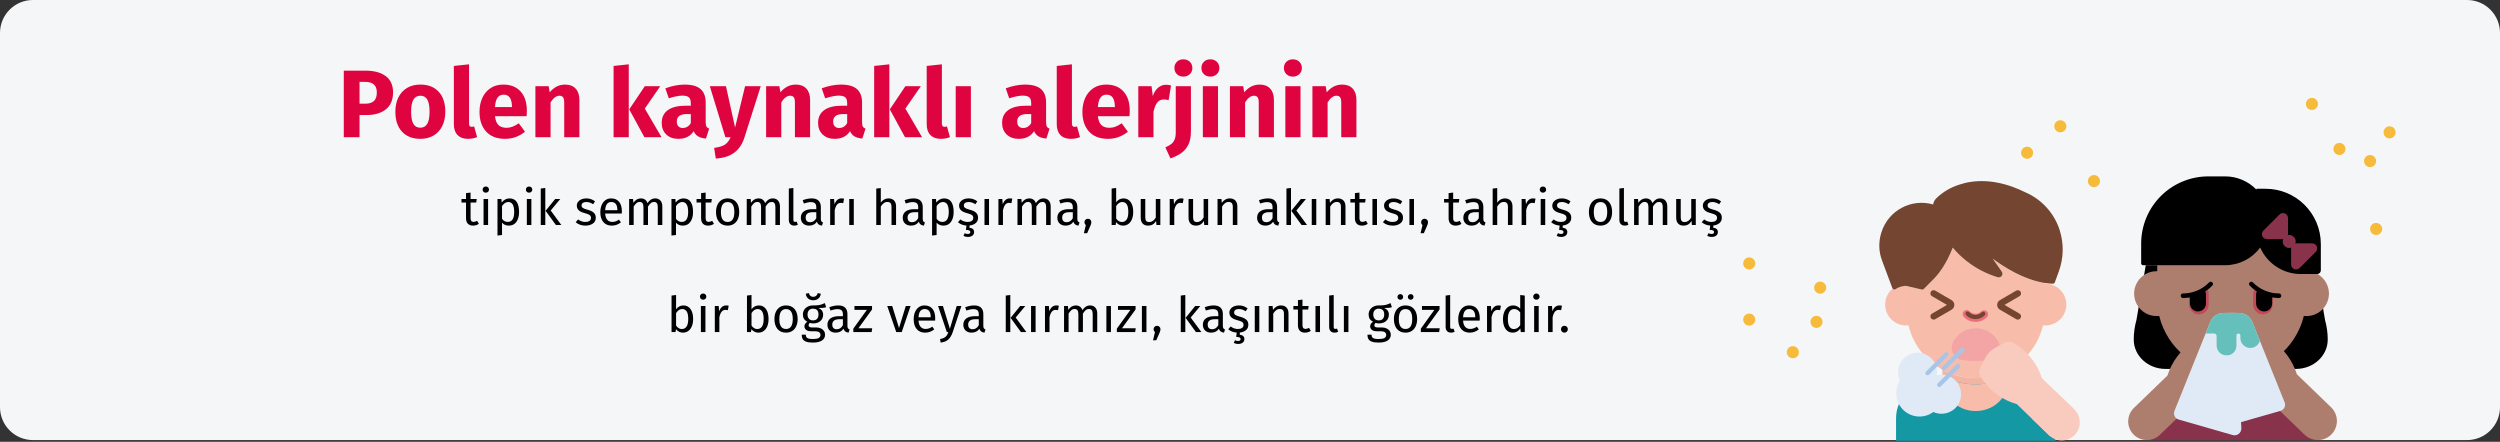 <?xml version="1.0" encoding="UTF-8"?>
<svg xmlns="http://www.w3.org/2000/svg" xmlns:xlink="http://www.w3.org/1999/xlink" width="911px" height="161px" viewBox="0 0 911 161" version="1.1">
  <rect x="0" y="0" width="911" height="161" fill="#333333" stroke="none"/>
  <title>klimawandel-und-allergien-definition</title>
  <g id="Page-1" stroke="none" stroke-width="1" fill="none" fill-rule="evenodd">
    <g id="vorlage" transform="translate(0, -2002)" fill-rule="nonzero">
      <g id="klimawandel-und-allergien-definition" transform="translate(-0, 2002)">
        <path d="M911,12 L911,148.365 C911,154.992 905.627,160.365 899,160.365 L12,160.365 C8.817,160.365 5.764,159.102 3.514,156.852 C1.263,154.601 0,151.548 0,148.365 L0,12 C0,8.817 1.263,5.764 3.514,3.514 C5.764,1.263 8.817,0 12,0 L899,0 C905.627,0.002 911,5.373 911,12 Z" id="Path" fill="#F5F6F7"></path>
        <g id="Group" transform="translate(635.216, 35.677)">
          <g transform="translate(49.604, 30.309)">
            <path d="M64.182,94.635 L6.103,94.635 L6.103,86.469 C6.103,78.985 12.17,72.917 19.655,72.917 L50.63,72.917 C58.114,72.917 64.182,78.985 64.182,86.469 L64.182,94.635 Z" id="Path" fill="#1398A4"></path>
            <path d="M68.161,44.999 C68.162,45.383 68.132,45.767 68.071,46.146 C67.479,49.877 64.255,52.618 60.478,52.601 C60.203,52.601 59.928,52.587 59.654,52.559 C58.006,59.451 53.509,65.32 47.284,68.706 C47.274,68.711 47.269,68.716 47.26,68.72 C47.075,68.82 46.885,68.919 46.701,69.014 C46.501,69.114 46.307,69.213 46.108,69.308 C45.937,69.393 45.762,69.469 45.591,69.549 C45.563,69.564 45.534,69.573 45.506,69.587 C45.316,69.673 45.127,69.753 44.937,69.834 C44.719,69.924 44.497,70.014 44.274,70.099 C44.07,70.18 43.862,70.256 43.648,70.331 C43.645,70.332 43.641,70.333 43.638,70.336 C43.435,70.407 43.226,70.478 43.013,70.545 C42.804,70.616 42.586,70.682 42.373,70.744 C41.728,70.938 41.069,71.104 40.406,71.241 C40.072,71.311 39.735,71.372 39.396,71.428 C39.195,71.462 38.993,71.493 38.791,71.523 C38.71,71.534 38.628,71.544 38.546,71.555 C38.04,71.623 37.529,71.677 37.013,71.715 L37.003,71.716 L36.941,71.721 C36.346,71.763 35.747,71.792 35.141,71.792 C33.983,71.789 32.827,71.708 31.681,71.548 C31.626,71.541 31.571,71.534 31.516,71.527 C31.299,71.495 31.083,71.462 30.869,71.426 C30.536,71.37 30.204,71.31 29.875,71.242 C29.211,71.104 28.553,70.939 27.908,70.744 C27.695,70.683 27.477,70.616 27.268,70.545 C27.055,70.479 26.846,70.408 26.642,70.337 C26.64,70.334 26.636,70.332 26.632,70.332 C26.419,70.256 26.211,70.18 26.007,70.1 C25.784,70.014 25.561,69.924 25.343,69.834 C25.153,69.754 24.964,69.673 24.774,69.588 C24.746,69.574 24.717,69.564 24.689,69.55 C24.518,69.469 24.343,69.393 24.172,69.308 C23.973,69.213 23.779,69.114 23.58,69.014 C23.395,68.92 23.206,68.82 23.021,68.721 C23.011,68.716 23.007,68.711 22.997,68.706 C16.771,65.321 12.275,59.452 10.627,52.559 C10.353,52.588 10.078,52.602 9.803,52.602 C6.027,52.618 2.804,49.876 2.215,46.147 C2.154,45.767 2.124,45.384 2.125,45 C2.125,42.753 3.125,40.623 4.855,39.189 C5.053,39.019 5.262,38.863 5.48,38.72 L5.48,38.715 C5.555,38.661 5.632,38.612 5.713,38.568 C5.793,38.516 5.874,38.468 5.954,38.421 C6.185,38.289 6.422,38.168 6.665,38.061 C7.035,37.898 7.417,37.763 7.807,37.658 C7.888,37.634 7.968,37.615 8.049,37.596 C8.115,37.582 8.186,37.568 8.257,37.554 C8.338,37.535 8.414,37.52 8.494,37.506 C8.632,37.482 8.774,37.464 8.916,37.449 L9.186,37.421 L9.442,37.407 C9.561,37.402 9.684,37.397 9.802,37.397 C9.859,37.397 9.911,37.407 9.963,37.407 L9.963,36.629 C9.969,36.633 9.976,36.635 9.982,36.634 L10.745,36.809 L10.745,37.407 C10.745,37.476 10.736,37.544 10.717,37.61 C10.68,37.746 10.608,37.868 10.508,37.966 C10.357,38.112 10.154,38.192 9.944,38.189 C9.906,38.189 9.873,38.184 9.835,38.184 L9.745,38.184 L15.499,39.52 C15.556,39.535 15.615,39.543 15.674,39.544 C15.885,39.544 16.087,39.458 16.233,39.307 L19.243,36.255 C21.333,34.283 24.277,30.629 26.76,24.255 C31.057,29.383 36.766,33.136 43.177,35.047 C43.57,35.166 43.995,35.092 44.324,34.848 C44.44,34.765 44.541,34.664 44.623,34.549 C44.965,34.088 44.969,33.459 44.633,32.994 L44.472,32.762 L41.325,28.269 C45.519,31.397 52.301,35.658 59.534,36.99 L59.534,35.402 C59.79,35.454 60.055,35.502 60.316,35.544 L60.316,37.407 C60.372,37.407 60.425,37.397 60.477,37.397 C62.504,37.386 64.452,38.181 65.893,39.607 C67.334,41.032 68.15,42.972 68.161,44.999 Z" id="Path" fill="#F7BCAA"></path>
            <path d="M39.929,60.775 C39.497,60.774 39.147,60.424 39.147,59.992 C39.13,59.334 38.85,58.71 38.37,58.261 C37.875,57.783 37.27,57.434 36.609,57.246 C35.646,56.99 34.633,56.99 33.67,57.246 C33.009,57.434 32.404,57.783 31.909,58.261 C31.428,58.71 31.148,59.334 31.131,59.992 C31.127,60.421 30.778,60.766 30.349,60.766 C29.921,60.766 29.572,60.421 29.567,59.992 C29.585,58.922 30.028,57.902 30.799,57.158 C31.476,56.497 32.306,56.012 33.216,55.748 C34.475,55.403 35.804,55.403 37.063,55.748 C37.972,56.012 38.802,56.497 39.48,57.158 C40.25,57.902 40.693,58.922 40.711,59.992 C40.711,60.424 40.361,60.775 39.929,60.775 L39.929,60.775 Z" id="Path" fill="#3D60A9"></path>
            <path d="M20.369,9.729 C20.359,9.676 20.355,9.624 20.345,9.577 L20.35,9.577 C20.355,9.629 20.359,9.676 20.369,9.729 Z" id="Path" fill="#476EB3"></path>
            <path d="M10.748,36.81 L10.748,37.407 C10.748,37.476 10.738,37.544 10.719,37.611 L9.805,37.397 C9.686,37.397 9.563,37.402 9.445,37.407 L9.189,37.421 L8.919,37.45 C8.777,37.464 8.634,37.483 8.497,37.507 C8.417,37.521 8.341,37.535 8.26,37.554 C8.189,37.568 8.118,37.583 8.052,37.597 C7.971,37.616 7.89,37.635 7.81,37.658 C7.42,37.763 7.038,37.898 6.668,38.061 C6.425,38.169 6.187,38.289 5.957,38.421 C5.876,38.469 5.796,38.516 5.715,38.568 C5.639,38.616 5.559,38.668 5.483,38.72 L5.483,38.715 L5.203,37.97 C5.493,37.776 5.797,37.605 6.113,37.459 C6.217,37.406 6.322,37.359 6.431,37.312 C6.691,37.198 6.957,37.098 7.227,37.013 C7.346,36.975 7.469,36.937 7.592,36.909 C7.71,36.876 7.829,36.842 7.952,36.819 C8.061,36.79 8.175,36.771 8.289,36.752 C8.45,36.724 8.611,36.696 8.777,36.677 C8.914,36.662 9.047,36.648 9.184,36.639 C9.388,36.624 9.597,36.615 9.805,36.615 C9.862,36.615 9.909,36.625 9.966,36.629 C9.972,36.633 9.979,36.635 9.985,36.634 L10.748,36.81 Z" id="Path" fill="#476EB3"></path>
            <path d="M20.369,9.729 C20.359,9.676 20.355,9.624 20.345,9.577 L20.35,9.577 C20.355,9.629 20.359,9.676 20.369,9.729 Z" id="Path" fill="#476EB3"></path>
            <path d="M20.35,9.577 L20.345,9.577 C20.355,9.624 20.359,9.677 20.369,9.729 C20.359,9.676 20.355,9.629 20.35,9.577 Z" id="Path" fill="#3D60A9"></path>
            <path d="M65.729,17.886 C63.737,11.649 59.123,6.591 53.095,4.035 C53.087,4.033 53.08,4.03 53.075,4.025 C42.36,-1.245 34.167,-0.388 29.189,1.278 C26.045,2.26 23.171,3.957 20.792,6.236 C20.167,6.852 19.751,7.649 19.604,8.515 C11.647,6.236 3.319,10.693 0.803,18.578 L0.716,18.841 C-0.316,22.114 -0.23,25.636 0.959,28.855 L4.544,38.441 L4.748,38.996 C4.775,39.066 4.811,39.131 4.856,39.191 C5.108,39.521 5.573,39.597 5.918,39.366 C6.015,39.298 6.122,39.239 6.229,39.171 L6.239,39.171 C6.33,39.11 6.424,39.055 6.522,39.006 C6.668,38.928 6.824,38.85 6.98,38.782 C7.135,38.714 7.291,38.655 7.447,38.597 C7.657,38.508 7.876,38.443 8.1,38.402 C8.206,38.362 8.318,38.336 8.431,38.324 C8.854,38.236 9.285,38.187 9.717,38.178 L9.746,38.188 L15.503,39.522 C15.561,39.533 15.62,39.54 15.678,39.542 C15.888,39.544 16.089,39.459 16.234,39.308 L19.244,36.259 C21.338,34.281 24.28,30.629 26.764,24.257 C29.671,27.729 33.241,30.587 37.265,32.665 C39.159,33.639 41.138,34.438 43.178,35.051 C43.723,35.205 44.306,35 44.634,34.539 C44.962,34.077 44.964,33.46 44.639,32.996 L41.327,28.271 C45.526,31.398 52.306,35.655 59.534,36.99 C59.797,37.038 60.06,37.087 60.313,37.126 C61.271,37.275 62.237,37.366 63.206,37.399 L63.226,37.399 C63.395,37.404 63.561,37.349 63.693,37.243 C63.82,37.159 63.915,37.035 63.966,36.892 L65.437,32.85 C67.188,28.032 67.291,22.769 65.729,17.886 Z M20.344,9.577 L20.354,9.577 C20.357,9.629 20.363,9.682 20.374,9.733 C20.364,9.675 20.354,9.626 20.344,9.577 Z" id="Shape" fill="#744631"></path>
            <path d="M20.354,9.577 L20.344,9.577 C20.354,9.626 20.364,9.674 20.373,9.733 C20.363,9.682 20.356,9.629 20.354,9.577 Z M20.354,9.577 L20.344,9.577 C20.354,9.626 20.364,9.674 20.373,9.733 C20.363,9.682 20.356,9.629 20.354,9.577 Z M20.354,9.577 L20.344,9.577 C20.354,9.626 20.364,9.674 20.373,9.733 C20.363,9.682 20.356,9.629 20.354,9.577 Z M20.354,9.577 L20.344,9.577 C20.354,9.626 20.364,9.674 20.373,9.733 C20.363,9.682 20.356,9.629 20.354,9.577 Z M20.354,9.577 L20.344,9.577 C20.354,9.626 20.364,9.674 20.373,9.733 C20.363,9.682 20.356,9.629 20.354,9.577 Z M20.354,9.577 L20.344,9.577 C20.354,9.626 20.364,9.674 20.373,9.733 C20.363,9.682 20.356,9.629 20.354,9.577 Z M20.354,9.577 L20.344,9.577 C20.354,9.626 20.364,9.674 20.373,9.733 C20.363,9.682 20.356,9.629 20.354,9.577 Z M20.354,9.577 L20.344,9.577 C20.354,9.626 20.364,9.674 20.373,9.733 C20.363,9.682 20.356,9.629 20.354,9.577 Z" id="Shape" fill="#3D60A9"></path>
            <path d="M47.284,68.706 L47.284,70.995 C39.712,75.108 30.572,75.108 22.999,70.995 L22.999,68.705 C23.009,68.71 23.014,68.715 23.023,68.72 C23.208,68.82 23.393,68.919 23.582,69.013 C23.781,69.113 23.976,69.213 24.175,69.307 C24.345,69.393 24.521,69.473 24.691,69.549 C24.72,69.563 24.748,69.573 24.776,69.587 C24.966,69.672 25.156,69.753 25.345,69.833 C25.563,69.923 25.786,70.013 26.009,70.099 C26.217,70.179 26.426,70.26 26.634,70.331 C26.638,70.331 26.642,70.333 26.644,70.336 C26.853,70.412 27.062,70.483 27.27,70.544 C27.483,70.62 27.697,70.686 27.91,70.743 C28.555,70.938 29.213,71.103 29.877,71.241 C33.349,71.974 36.936,71.974 40.408,71.241 C41.071,71.104 41.73,70.938 42.375,70.743 C42.588,70.686 42.801,70.62 43.015,70.544 C43.223,70.483 43.432,70.412 43.64,70.336 C43.643,70.333 43.647,70.331 43.65,70.331 C43.859,70.26 44.067,70.179 44.276,70.099 C44.498,70.013 44.721,69.923 44.939,69.833 C45.129,69.753 45.318,69.672 45.508,69.587 C45.536,69.573 45.565,69.563 45.593,69.549 C45.764,69.473 45.939,69.393 46.11,69.307 C46.309,69.213 46.503,69.113 46.702,69.013 C46.892,68.919 47.077,68.819 47.262,68.72 C47.27,68.715 47.275,68.711 47.284,68.706 Z" id="Path" fill="#F2B5A4"></path>
            <path d="M29.876,71.241 C29.212,71.104 28.554,70.938 27.909,70.744 C28.554,70.933 29.212,71.099 29.876,71.241 Z" id="Path" fill="#F7BCAA"></path>
            <path d="M31.682,71.548 C31.627,71.54 31.572,71.534 31.517,71.526 C31.572,71.534 31.627,71.54 31.682,71.548 Z" id="Path" fill="#F7BCAA"></path>
            <path d="M35.142,71.791 C33.984,71.789 32.828,71.708 31.682,71.548 C32.211,71.619 32.745,71.675 33.284,71.715 C33.383,71.725 33.483,71.734 33.587,71.739 C33.743,71.748 33.9,71.758 34.061,71.763 C34.421,71.782 34.782,71.791 35.142,71.791 Z" id="Path" fill="#F7BCAA"></path>
            <path d="M31.517,71.526 C31.3,71.495 31.085,71.462 30.87,71.425 C31.085,71.461 31.301,71.496 31.517,71.526 Z" id="Path" fill="#F7BCAA"></path>
            <path d="M30.87,71.425 C30.537,71.37 30.205,71.31 29.876,71.241 C30.204,71.311 30.537,71.369 30.87,71.425 Z" id="Path" fill="#F7BCAA"></path>
            <path d="M36.942,71.72 C36.347,71.762 35.748,71.791 35.142,71.791 C35.507,71.791 35.867,71.782 36.222,71.763 C36.383,71.758 36.539,71.748 36.696,71.739 C36.78,71.735 36.861,71.728 36.942,71.72 Z" id="Path" fill="#F7BCAA"></path>
            <path d="M38.547,71.555 C38.041,71.623 37.53,71.676 37.014,71.715 C37.53,71.676 38.041,71.622 38.547,71.555 Z" id="Path" fill="#F7BCAA"></path>
            <path d="M40.407,71.241 C40.073,71.311 39.736,71.372 39.397,71.428 C39.736,71.371 40.074,71.312 40.407,71.241 Z" id="Path" fill="#F7BCAA"></path>
            <polygon id="Path" fill="#F7BCAA" points="37.004 71.715 36.942 71.72 37.014 71.714"></polygon>
            <path d="M38.792,71.523 C38.711,71.534 38.629,71.544 38.547,71.555 C38.629,71.544 38.711,71.535 38.792,71.523 Z" id="Path" fill="#F7BCAA"></path>
            <path d="M39.397,71.428 C39.196,71.462 38.995,71.493 38.792,71.523 C38.995,71.495 39.196,71.462 39.397,71.428 Z" id="Path" fill="#F7BCAA"></path>
            <path d="M42.374,70.744 C41.729,70.938 41.07,71.104 40.407,71.241 C41.071,71.099 41.729,70.933 42.374,70.744 Z" id="Path" fill="#F7BCAA"></path>
            <path d="M47.284,70.995 L47.284,71.596 C47.4,78.203 42.142,83.654 35.535,83.776 L34.753,83.776 C28.145,83.656 22.884,78.205 22.999,71.596 L22.999,70.995 C30.572,75.108 39.712,75.108 47.284,70.995 Z" id="Path" fill="#F7BCAA"></path>
            <path d="M19.801,50.481 C19.271,50.482 18.806,50.126 18.667,49.614 C18.529,49.102 18.751,48.561 19.21,48.294 L24.656,45.121 L19.21,41.949 C18.845,41.739 18.622,41.35 18.623,40.93 C18.624,40.509 18.849,40.122 19.215,39.913 C19.58,39.705 20.028,39.708 20.391,39.921 L26.336,43.384 C26.954,43.744 27.334,44.406 27.334,45.121 C27.334,45.837 26.954,46.498 26.336,46.859 L20.39,50.322 C20.212,50.427 20.008,50.482 19.801,50.482 L19.801,50.481 Z" id="Shape" fill="#744631"></path>
            <path d="M50.477,50.481 C50.27,50.481 50.066,50.426 49.888,50.321 L43.943,46.859 C43.325,46.499 42.944,45.837 42.944,45.121 C42.944,44.406 43.325,43.744 43.943,43.384 L49.888,39.921 C50.448,39.595 51.166,39.784 51.492,40.344 C51.818,40.904 51.629,41.623 51.069,41.949 L45.622,45.121 L51.069,48.294 C51.527,48.561 51.75,49.102 51.611,49.614 C51.472,50.126 51.007,50.482 50.477,50.481 L50.477,50.481 Z" id="Path" fill="#744631"></path>
            <path d="M27.123,58.149 C26.246,59.492 26.13,61.194 26.815,62.643 C27.501,64.093 28.889,65.083 30.483,65.259 C33.575,65.68 36.71,65.68 39.801,65.259 C41.395,65.083 42.784,64.093 43.469,62.643 C44.155,61.194 44.038,59.492 43.162,58.149 C41.462,55.345 38.421,53.633 35.142,53.633 C31.863,53.633 28.822,55.345 27.122,58.149 L27.123,58.149 Z" id="Path" fill="#F3A5A6"></path>
            <path d="M27.714,72.635 C25.953,70.875 23.401,70.164 20.984,70.759 C21.461,67.734 19.952,64.743 17.235,63.33 C14.519,61.917 11.203,62.4 9.002,64.528 C6.8,66.655 6.205,69.953 7.524,72.716 C5.302,76.158 5.858,80.698 8.846,83.502 C11.833,86.306 16.399,86.574 19.694,84.138 C22.827,85.586 26.548,84.578 28.523,81.746 C30.497,78.914 30.156,75.074 27.714,72.635 L27.714,72.635 Z" id="Path" fill="#E0EAF7"></path>
            <g transform="translate(16.795, 60.632)" fill="#A6C5E8" id="Path">
              <path d="M12.456,6.231 C12.762,6.537 12.762,7.032 12.456,7.337 L5.611,14.182 C5.306,14.488 4.811,14.488 4.505,14.182 C4.2,13.877 4.2,13.382 4.505,13.076 L11.35,6.231 C11.497,6.085 11.696,6.002 11.903,6.002 C12.11,6.002 12.309,6.084 12.456,6.231 L12.456,6.231 Z"></path>
              <path d="M14.059,0.229 C14.206,0.376 14.288,0.575 14.288,0.782 C14.288,0.99 14.206,1.188 14.059,1.335 L7.214,8.18 C7.016,8.378 6.728,8.455 6.459,8.382 C6.189,8.31 5.978,8.099 5.905,7.829 C5.833,7.56 5.91,7.272 6.108,7.074 L12.953,0.229 C13.258,-0.076 13.753,-0.076 14.059,0.229 L14.059,0.229 Z"></path>
              <path d="M8.178,1.953 C8.484,2.259 8.484,2.754 8.178,3.059 L1.333,9.904 C1.027,10.208 0.534,10.207 0.229,9.902 C-0.076,9.597 -0.076,9.104 0.227,8.798 L7.072,1.953 C7.219,1.806 7.418,1.724 7.625,1.724 C7.833,1.724 8.032,1.806 8.178,1.953 Z"></path>
            </g>
            <path d="M50.353,59.926 L49.216,59.163 C48.039,58.372 46.516,58.32 45.288,59.028 L41.871,60.995 C40.525,61.771 39.424,62.911 38.696,64.283 L36.849,67.767 C36.185,69.019 36.29,70.539 37.121,71.688 L37.924,72.798 C40.904,76.918 45.197,79.903 50.098,81.262 L62.145,92.896 L71.285,83.431 L59.238,71.797 C57.708,66.947 54.575,62.761 50.353,59.926 L50.353,59.926 Z" id="Path" fill="#F9CBBF"></path>
            <path d="M71.211,92.505 C69.999,93.76 68.338,94.483 66.593,94.513 C64.849,94.544 63.163,93.88 61.908,92.668 L55.558,86.536 L64.698,77.071 L71.048,83.203 C73.662,85.727 73.734,89.891 71.21,92.505 L71.211,92.505 Z" id="Path" fill="#F9CBBF"></path>
            <path d="M35.059,51.311 C33.496,51.316 31.997,50.696 30.895,49.588 L30.808,49.501 C30.435,49.129 30.289,48.585 30.424,48.076 C30.56,47.566 30.958,47.168 31.467,47.031 C31.977,46.894 32.52,47.039 32.894,47.411 L32.982,47.5 C34.129,48.645 35.987,48.645 37.134,47.501 C37.507,47.126 38.052,46.978 38.562,47.115 C39.073,47.251 39.472,47.65 39.608,48.16 C39.744,48.671 39.597,49.216 39.222,49.588 C38.12,50.695 36.621,51.316 35.059,51.311 Z" id="Path" fill="#DF0440" opacity="0.42"></path>
            <path d="M35.054,50.312 C33.792,50.315 32.58,49.814 31.688,48.92 L31.609,48.842 C31.412,48.644 31.334,48.356 31.406,48.086 C31.478,47.816 31.688,47.605 31.958,47.532 C32.228,47.46 32.516,47.537 32.714,47.734 L32.793,47.813 C34.042,49.06 36.065,49.06 37.314,47.814 C37.62,47.509 38.115,47.509 38.421,47.814 C38.726,48.119 38.726,48.615 38.421,48.92 C37.528,49.814 36.317,50.315 35.054,50.312 L35.054,50.312 Z" id="Path" fill="#744631"></path>
          </g>
          <g transform="translate(140.298, 28.596)">
            <path d="M71.73,52.351 L68.881,35.579 C68.871,35.579 68.862,35.583 68.854,35.583 L62.892,35.583 C56.481,35.581 50.678,31.791 48.099,25.921 C45.106,29.978 40.365,32.372 35.323,32.373 L6.401,32.373 L3.011,52.322 L3.001,52.353 C2.353,54.674 2.024,57.071 2.023,59.481 L2.023,59.483 C2.023,65.382 7.208,70.164 13.602,70.164 L61.132,70.164 C67.525,70.164 72.711,65.382 72.711,59.483 L72.711,59.481 C72.709,57.071 72.379,54.672 71.73,52.351 L71.73,52.351 Z" id="Path" fill="#000000"></path>
            <path d="M68.873,96.093 L6.429,96.093 L6.429,87.313 C6.429,79.266 12.952,72.743 20.999,72.743 L54.303,72.743 C58.167,72.743 61.873,74.278 64.605,77.011 C67.338,79.743 68.873,83.449 68.873,87.313 L68.873,96.093 Z" id="Path" fill="#88324C"></path>
            <path d="M64.892,34.553 C64.834,34.553 64.779,34.56 64.721,34.562 L64.721,32.031 C64.567,17.19 52.493,5.24 37.651,5.24 C22.81,5.24 10.735,17.19 10.582,32.031 L10.582,34.562 C10.524,34.56 10.468,34.553 10.411,34.553 C7.472,34.524 4.743,36.075 3.265,38.616 C1.787,41.157 1.787,44.295 3.265,46.836 C4.743,49.376 7.472,50.928 10.411,50.899 C10.707,50.898 11.003,50.882 11.297,50.85 C14.268,62.992 25.151,71.533 37.652,71.533 C50.153,71.533 61.036,62.992 64.007,50.85 C64.301,50.882 64.597,50.898 64.893,50.899 C67.835,50.931 70.567,49.38 72.047,46.838 C73.527,44.296 73.527,41.155 72.046,38.613 C70.566,36.071 67.834,34.52 64.892,34.553 L64.892,34.553 Z" id="Path" fill="#AD7E6D"></path>
            <path d="M42.798,59.746 C42.301,59.746 41.898,59.343 41.898,58.846 C41.88,58.154 41.585,57.499 41.08,57.026 C40.554,56.52 39.913,56.15 39.211,55.95 C38.187,55.679 37.11,55.679 36.086,55.95 C35.384,56.15 34.742,56.52 34.217,57.027 C33.711,57.499 33.416,58.155 33.398,58.847 C33.398,59.344 32.995,59.747 32.498,59.747 C32.001,59.747 31.598,59.344 31.598,58.847 C31.618,57.68 32.1,56.569 32.939,55.758 C33.674,55.04 34.576,54.514 35.563,54.228 C36.928,53.853 38.369,53.853 39.734,54.228 C40.721,54.514 41.622,55.04 42.357,55.758 C43.196,56.569 43.679,57.68 43.698,58.847 C43.698,59.344 43.295,59.747 42.798,59.747 L42.798,59.746 Z" id="Path" fill="#3D60A9"></path>
            <path d="M39.652,71.452 C39.542,71.461 39.433,71.47 39.324,71.477 C39.154,71.487 38.984,71.496 38.814,71.504 C38.428,71.521 38.041,71.533 37.651,71.533 C37.262,71.533 36.874,71.521 36.489,71.504 C36.318,71.497 36.148,71.488 35.978,71.477 C35.868,71.47 35.76,71.461 35.651,71.452 C31.777,71.178 28.007,70.073 24.598,68.213 L24.598,71.323 C24.472,78.426 30.127,84.288 37.231,84.417 L38.071,84.417 C45.174,84.288 50.829,78.427 50.704,71.323 L50.704,68.212 C47.295,70.072 43.526,71.177 39.652,71.452 L39.652,71.452 Z" id="Path" fill="#F8CFCE"></path>
            <path d="M74.173,84.397 L74.185,84.385 L73.936,84.145 L73.841,84.053 L61.465,72.102 C59.85,66.98 56.542,62.56 52.084,59.567 L50.883,58.761 C49.64,57.927 48.032,57.871 46.735,58.618 L43.128,60.696 C41.705,61.515 40.543,62.718 39.775,64.168 L37.825,67.846 C37.123,69.168 37.235,70.774 38.112,71.986 L38.959,73.158 C42.106,77.509 46.639,80.661 51.813,82.096 L64.533,94.38 L64.545,94.367 C67.329,96.805 71.536,96.629 74.107,93.968 C76.677,91.306 76.706,87.095 74.173,84.398 L74.173,84.397 Z" id="Path" fill="#AD7E6D"></path>
            <path d="M37.481,68.404 L35.569,64.798 C34.815,63.377 33.676,62.197 32.282,61.394 L28.745,59.357 C27.474,58.625 25.897,58.679 24.679,59.497 L23.502,60.287 C19.131,63.222 15.888,67.555 14.305,72.576 L8.651,78.036 L4.087,82.444 L1.834,84.619 L1.845,84.632 C-0.639,87.275 -0.612,91.404 1.909,94.014 C4.429,96.624 8.555,96.796 11.284,94.405 L11.295,94.417 L11.539,94.181 L13.548,92.241 L23.766,82.374 C28.839,80.967 33.282,77.877 36.368,73.611 L37.199,72.462 C38.059,71.274 38.169,69.699 37.481,68.404 L37.481,68.404 Z" id="Path" fill="#AD7E6D"></path>
            <path d="M36.5,49.772 L40.227,49.772 C42.386,49.735 44.352,51.008 45.202,52.992 L57.019,82.372 C57.255,82.995 57.212,83.69 56.902,84.28 C56.592,84.871 56.044,85.3 55.396,85.459 L38.001,90.451 C37.244,90.698 36.415,90.568 35.77,90.102 C35.125,89.636 34.741,88.889 34.738,88.093 L36.5,49.772 Z" id="Path" fill="#E0EAF7"></path>
            <path d="M39.297,49.772 L34.898,49.772 C32.74,49.735 30.774,51.008 29.923,52.992 L16.833,85.541 C16.597,86.164 16.639,86.859 16.949,87.449 C17.259,88.039 17.807,88.469 18.455,88.628 L37.97,94.228 C38.726,94.475 39.556,94.345 40.201,93.879 C40.846,93.413 41.23,92.666 41.233,91.87 L39.297,49.772 Z" id="Path" fill="#E0EAF7"></path>
            <path d="M45.202,52.991 C44.352,51.007 42.386,49.735 40.227,49.771 L34.898,49.771 C32.74,49.735 30.774,51.007 29.923,52.991 L28.21,57.251 L31.261,57.251 C31.774,57.234 32.205,57.636 32.223,58.15 L32.223,61.703 C32.255,63.623 33.798,65.174 35.718,65.215 C36.661,65.273 37.588,64.948 38.287,64.314 C38.987,63.679 39.401,62.789 39.436,61.845 L39.436,57.926 C39.461,57.546 39.777,57.252 40.157,57.252 C40.538,57.252 40.853,57.546 40.879,57.926 L40.879,59.006 C40.937,60.786 42.277,62.262 44.044,62.49 C45.81,62.719 47.482,61.633 47.991,59.926 L45.202,52.991 Z" id="Path" fill="#65BFBB"></path>
            <path d="M50.052,4.512 L46.727,4.512 L46.727,4.825 C43.736,1.738 39.621,-0.003 35.323,0 L29.205,0 C22.713,0 16.487,2.579 11.896,7.17 C7.306,11.761 4.727,17.988 4.728,24.48 L4.728,31.672 C4.728,31.857 4.8,32.035 4.931,32.166 C5.062,32.297 5.239,32.371 5.424,32.371 L35.325,32.371 C40.366,32.37 45.107,29.976 48.099,25.919 C50.679,31.789 56.483,35.579 62.894,35.581 L68.856,35.581 C69.212,35.581 69.554,35.44 69.806,35.188 C70.058,34.936 70.199,34.594 70.199,34.238 L70.199,24.657 C70.197,13.531 61.178,4.512 50.052,4.512 L50.052,4.512 Z" id="Path" fill="#000000"></path>
            <g transform="translate(48.724, 13.359)" fill="#88324C">
              <path d="M1.822,9.512 L7.691,9.512 C8.174,9.512 8.637,9.321 8.979,8.979 C9.321,8.637 9.512,8.174 9.512,7.691 L9.512,1.822 C9.513,1.085 9.069,0.421 8.388,0.139 C7.707,-0.143 6.923,0.013 6.402,0.534 L0.534,6.403 C0.013,6.924 -0.143,7.708 0.139,8.388 C0.421,9.069 1.085,9.513 1.822,9.512 L1.822,9.512 Z" id="Path"></path>
              <path d="M18.324,11.046 L12.455,11.046 C11.972,11.046 11.509,11.238 11.167,11.58 C10.826,11.922 10.634,12.385 10.634,12.868 L10.634,18.737 C10.634,19.474 11.078,20.139 11.758,20.421 C12.439,20.703 13.223,20.547 13.744,20.025 L19.613,14.156 C20.134,13.635 20.29,12.852 20.008,12.171 C19.726,11.49 19.061,11.046 18.324,11.046 Z" id="Path"></path>
              <circle id="Oval" cx="9.948" cy="10.364" r="2.368"></circle>
            </g>
            <g transform="translate(19.131, 38.387)" id="Path">
              <g opacity="0.44" transform="translate(26.389, 2.161)" fill="#DF0440">
                <path d="M7.149,2.526 L7.149,6.034 C7.181,7.763 5.999,9.279 4.314,9.669 C3.259,9.891 2.161,9.625 1.324,8.946 C0.487,8.267 0.001,7.247 -1.13686838e-13,6.169 L-1.13686838e-13,2.356 C-0,1.488 0.317,0.65 0.891,-1.42108547e-14 C2.786,1.254 4.914,2.113 7.149,2.526 L7.149,2.526 Z"></path>
              </g>
              <path d="M28.19,2.847 C27.722,3.381 27.464,4.066 27.464,4.775 L27.464,7.795 C27.438,9.215 28.409,10.46 29.793,10.78 C30.659,10.961 31.561,10.743 32.248,10.185 C32.934,9.628 33.334,8.79 33.334,7.905 L33.334,4.917 C31.498,4.58 29.748,3.876 28.19,2.847 L28.19,2.847 Z" fill="#000000"></path>
              <g opacity="0.44" transform="translate(3.058, 2.161)" fill="#DF0440">
                <path d="M0.001,2.526 L0.001,6.034 C-0.031,7.763 1.151,9.279 2.835,9.669 C3.89,9.891 4.988,9.625 5.825,8.946 C6.662,8.267 7.149,7.247 7.149,6.169 L7.149,2.356 C7.149,1.488 6.833,0.65 6.258,1.42108547e-14 C4.363,1.254 2.235,2.113 0.001,2.526 L0.001,2.526 Z"></path>
              </g>
              <path d="M3.349,4.914 L3.349,7.794 C3.322,9.214 4.293,10.458 5.676,10.779 C6.542,10.961 7.444,10.743 8.131,10.185 C8.818,9.628 9.218,8.79 9.218,7.905 L9.218,4.775 C9.218,4.063 8.958,3.374 8.486,2.84 C6.931,3.87 5.183,4.575 3.349,4.914 L3.349,4.914 Z" fill="#000000"></path>
              <path d="M35.424,5.928 C31.519,5.825 27.813,4.191 25.103,1.378 C24.803,1.039 24.833,0.521 25.17,0.218 C25.506,-0.085 26.025,-0.06 26.331,0.273 C28.83,2.819 32.244,4.258 35.811,4.269 C36.09,4.262 36.354,4.396 36.514,4.624 C36.675,4.853 36.71,5.147 36.608,5.407 C36.483,5.715 36.186,5.918 35.853,5.922 C35.71,5.926 35.566,5.929 35.423,5.929 L35.424,5.928 Z" fill="#000000"></path>
              <path d="M1.242,5.928 C1.1,5.928 0.957,5.926 0.812,5.921 C0.48,5.918 0.182,5.715 0.057,5.406 C-0.044,5.146 -0.009,4.853 0.151,4.624 C0.312,4.395 0.576,4.262 0.855,4.269 C4.423,4.265 7.839,2.825 10.333,0.274 C10.638,-0.065 11.161,-0.093 11.5,0.212 C11.84,0.516 11.868,1.039 11.563,1.378 C8.853,4.191 5.146,5.825 1.242,5.928 L1.242,5.928 Z" fill="#000000"></path>
            </g>
          </g>
          <g transform="translate(0, 0)" fill="#F7BB3B" id="Oval">
            <circle cx="228.443" cy="23.011" r="2.201"></circle>
            <circle cx="217.27" cy="18.608" r="2.201"></circle>
            <circle cx="230.644" cy="47.75" r="2.201"></circle>
            <circle cx="127.814" cy="30.308" r="2.201"></circle>
            <circle cx="103.454" cy="19.984" r="2.201"></circle>
            <circle cx="115.563" cy="10.343" r="2.201"></circle>
            <circle cx="26.712" cy="81.619" r="2.201"></circle>
            <circle cx="2.201" cy="80.79" r="2.201"></circle>
            <circle cx="18.095" cy="92.664" r="2.201"></circle>
            <circle cx="28.052" cy="69.144" r="2.201"></circle>
            <circle cx="2.201" cy="60.315" r="2.201"></circle>
            <circle cx="235.545" cy="12.544" r="2.201"></circle>
            <circle cx="207.249" cy="2.201" r="2.201"></circle>
          </g>
        </g>
        <path d="M131.015,50 L131.015,41.915 L133.64,41.915 C136.557,41.915 138.884,41.221 140.623,39.833 C142.361,38.444 143.23,36.385 143.23,33.655 C143.23,31.042 142.343,29.07 140.57,27.74 C138.797,26.41 136.312,25.745 133.115,25.745 L133.115,25.745 L125.275,25.745 L125.275,50 L131.015,50 Z M133.15,37.785 L131.015,37.785 L131.015,29.84 L133.045,29.84 C135.892,29.84 137.315,31.112 137.315,33.655 C137.315,35.125 136.959,36.181 136.248,36.822 C135.536,37.464 134.503,37.785 133.15,37.785 L133.15,37.785 Z M153.17,50.595 C155.037,50.595 156.653,50.187 158.018,49.37 C159.382,48.553 160.433,47.404 161.167,45.922 C161.903,44.441 162.27,42.708 162.27,40.725 C162.27,37.598 161.465,35.166 159.855,33.428 C158.245,31.689 156.017,30.82 153.17,30.82 C151.303,30.82 149.688,31.228 148.322,32.045 C146.958,32.862 145.907,34.011 145.173,35.492 C144.438,36.974 144.07,38.707 144.07,40.69 C144.07,43.817 144.881,46.249 146.502,47.987 C148.124,49.726 150.347,50.595 153.17,50.595 Z M153.17,46.535 C152.027,46.535 151.181,46.068 150.632,45.135 C150.084,44.202 149.81,42.72 149.81,40.69 C149.81,38.707 150.09,37.242 150.65,36.297 C151.21,35.352 152.05,34.88 153.17,34.88 C154.313,34.88 155.159,35.347 155.708,36.28 C156.256,37.213 156.53,38.695 156.53,40.725 C156.53,42.708 156.25,44.172 155.69,45.117 C155.13,46.062 154.29,46.535 153.17,46.535 Z M170.495,50.595 C171.732,50.595 172.852,50.385 173.855,49.965 L173.855,49.965 L172.77,46.045 C172.49,46.162 172.187,46.22 171.86,46.22 C171.23,46.22 170.915,45.835 170.915,45.065 L170.915,45.065 L170.915,23.435 L165.385,24.03 L165.385,45.275 C165.385,46.978 165.834,48.291 166.732,49.212 C167.631,50.134 168.885,50.595 170.495,50.595 Z M184.075,50.595 C186.735,50.595 189.15,49.732 191.32,48.005 L191.32,48.005 L189.045,44.925 C188.228,45.485 187.47,45.899 186.77,46.167 C186.07,46.436 185.347,46.57 184.6,46.57 C183.363,46.57 182.395,46.255 181.695,45.625 C180.995,44.995 180.552,43.898 180.365,42.335 L180.365,42.335 L191.88,42.335 C191.95,41.775 191.985,41.11 191.985,40.34 C191.985,37.353 191.227,35.02 189.71,33.34 C188.193,31.66 186.093,30.82 183.41,30.82 C181.59,30.82 180.027,31.258 178.72,32.133 C177.413,33.008 176.422,34.197 175.745,35.703 C175.068,37.208 174.73,38.905 174.73,40.795 C174.73,43.782 175.535,46.162 177.145,47.935 C178.755,49.708 181.065,50.595 184.075,50.595 Z M186.56,39.01 L180.365,39.01 C180.482,37.4 180.803,36.245 181.327,35.545 C181.852,34.845 182.593,34.495 183.55,34.495 C185.51,34.495 186.513,35.918 186.56,38.765 L186.56,38.765 L186.56,39.01 Z M200.63,50 L200.63,37.295 C201.657,35.685 202.73,34.88 203.85,34.88 C204.433,34.88 204.871,35.061 205.162,35.422 C205.454,35.784 205.6,36.432 205.6,37.365 L205.6,37.365 L205.6,50 L211.13,50 L211.13,36.42 C211.13,34.647 210.675,33.27 209.765,32.29 C208.855,31.31 207.595,30.82 205.985,30.82 C204.842,30.82 203.809,31.053 202.887,31.52 C201.966,31.987 201.108,32.687 200.315,33.62 L200.315,33.62 L199.93,31.415 L195.1,31.415 L195.1,50 L200.63,50 Z M229.12,50 L229.12,23.435 L223.59,24.03 L223.59,50 L229.12,50 Z M241.055,50 L234.965,39.57 L240.6,31.415 L234.965,31.415 L229.295,39.85 L234.825,50 L241.055,50 Z M247.18,50.595 C249.7,50.595 251.567,49.662 252.78,47.795 C253.177,48.682 253.737,49.329 254.46,49.737 C255.183,50.146 256.117,50.397 257.26,50.49 L257.26,50.49 L258.415,46.885 C257.972,46.722 257.651,46.477 257.452,46.15 C257.254,45.823 257.155,45.31 257.155,44.61 L257.155,44.61 L257.155,37.4 C257.155,35.207 256.537,33.562 255.3,32.465 C254.063,31.368 252.115,30.82 249.455,30.82 C248.405,30.82 247.268,30.937 246.042,31.17 C244.817,31.403 243.622,31.742 242.455,32.185 L242.455,32.185 L243.715,35.825 C244.625,35.522 245.512,35.282 246.375,35.108 C247.238,34.932 247.973,34.845 248.58,34.845 C249.747,34.845 250.563,35.049 251.03,35.458 C251.497,35.866 251.73,36.618 251.73,37.715 L251.73,37.715 L251.73,38.52 L249.84,38.52 C247.017,38.52 244.858,39.057 243.365,40.13 C241.872,41.203 241.125,42.755 241.125,44.785 C241.125,46.512 241.673,47.912 242.77,48.985 C243.867,50.058 245.337,50.595 247.18,50.595 Z M248.79,46.64 C248.113,46.64 247.583,46.436 247.197,46.028 C246.812,45.619 246.62,45.042 246.62,44.295 C246.62,43.362 246.929,42.673 247.548,42.23 C248.166,41.787 249.105,41.565 250.365,41.565 L250.365,41.565 L251.73,41.565 L251.73,44.855 C251.03,46.045 250.05,46.64 248.79,46.64 Z M260.83,57.77 C263.677,57.607 265.946,56.877 267.637,55.583 C269.329,54.288 270.548,52.438 271.295,50.035 L271.295,50.035 L277.21,31.415 L271.505,31.415 L267.865,46.465 L264.54,31.415 L258.66,31.415 L264.33,50 L266.22,50 C265.707,51.237 265.024,52.135 264.173,52.695 C263.321,53.255 262.008,53.652 260.235,53.885 L260.235,53.885 L260.83,57.77 Z M284.7,50 L284.7,37.295 C285.727,35.685 286.8,34.88 287.92,34.88 C288.503,34.88 288.941,35.061 289.233,35.422 C289.524,35.784 289.67,36.432 289.67,37.365 L289.67,37.365 L289.67,50 L295.2,50 L295.2,36.42 C295.2,34.647 294.745,33.27 293.835,32.29 C292.925,31.31 291.665,30.82 290.055,30.82 C288.912,30.82 287.879,31.053 286.957,31.52 C286.036,31.987 285.178,32.687 284.385,33.62 L284.385,33.62 L284,31.415 L279.17,31.415 L279.17,50 L284.7,50 Z M304.16,50.595 C306.68,50.595 308.547,49.662 309.76,47.795 C310.157,48.682 310.717,49.329 311.44,49.737 C312.163,50.146 313.097,50.397 314.24,50.49 L314.24,50.49 L315.395,46.885 C314.952,46.722 314.631,46.477 314.433,46.15 C314.234,45.823 314.135,45.31 314.135,44.61 L314.135,44.61 L314.135,37.4 C314.135,35.207 313.517,33.562 312.28,32.465 C311.043,31.368 309.095,30.82 306.435,30.82 C305.385,30.82 304.248,30.937 303.022,31.17 C301.798,31.403 300.602,31.742 299.435,32.185 L299.435,32.185 L300.695,35.825 C301.605,35.522 302.492,35.282 303.355,35.108 C304.218,34.932 304.953,34.845 305.56,34.845 C306.727,34.845 307.543,35.049 308.01,35.458 C308.477,35.866 308.71,36.618 308.71,37.715 L308.71,37.715 L308.71,38.52 L306.82,38.52 C303.997,38.52 301.838,39.057 300.345,40.13 C298.852,41.203 298.105,42.755 298.105,44.785 C298.105,46.512 298.653,47.912 299.75,48.985 C300.847,50.058 302.317,50.595 304.16,50.595 Z M305.77,46.64 C305.093,46.64 304.562,46.436 304.178,46.028 C303.793,45.619 303.6,45.042 303.6,44.295 C303.6,43.362 303.909,42.673 304.527,42.23 C305.146,41.787 306.085,41.565 307.345,41.565 L307.345,41.565 L308.71,41.565 L308.71,44.855 C308.01,46.045 307.03,46.64 305.77,46.64 Z M324.075,50 L324.075,23.435 L318.545,24.03 L318.545,50 L324.075,50 Z M336.01,50 L329.92,39.57 L335.555,31.415 L329.92,31.415 L324.25,39.85 L329.78,50 L336.01,50 Z M342.8,50.595 C344.037,50.595 345.157,50.385 346.16,49.965 L346.16,49.965 L345.075,46.045 C344.795,46.162 344.492,46.22 344.165,46.22 C343.535,46.22 343.22,45.835 343.22,45.065 L343.22,45.065 L343.22,23.435 L337.69,24.03 L337.69,45.275 C337.69,46.978 338.139,48.291 339.038,49.212 C339.936,50.134 341.19,50.595 342.8,50.595 Z M353.79,50 L353.79,31.415 L348.26,31.415 L348.26,50 L353.79,50 Z M371.22,50.595 C373.74,50.595 375.607,49.662 376.82,47.795 C377.217,48.682 377.777,49.329 378.5,49.737 C379.223,50.146 380.157,50.397 381.3,50.49 L381.3,50.49 L382.455,46.885 C382.012,46.722 381.691,46.477 381.493,46.15 C381.294,45.823 381.195,45.31 381.195,44.61 L381.195,44.61 L381.195,37.4 C381.195,35.207 380.577,33.562 379.34,32.465 C378.103,31.368 376.155,30.82 373.495,30.82 C372.445,30.82 371.308,30.937 370.082,31.17 C368.858,31.403 367.662,31.742 366.495,32.185 L366.495,32.185 L367.755,35.825 C368.665,35.522 369.552,35.282 370.415,35.108 C371.278,34.932 372.013,34.845 372.62,34.845 C373.787,34.845 374.603,35.049 375.07,35.458 C375.537,35.866 375.77,36.618 375.77,37.715 L375.77,37.715 L375.77,38.52 L373.88,38.52 C371.057,38.52 368.898,39.057 367.405,40.13 C365.912,41.203 365.165,42.755 365.165,44.785 C365.165,46.512 365.713,47.912 366.81,48.985 C367.907,50.058 369.377,50.595 371.22,50.595 Z M372.83,46.64 C372.153,46.64 371.623,46.436 371.238,46.028 C370.853,45.619 370.66,45.042 370.66,44.295 C370.66,43.362 370.969,42.673 371.587,42.23 C372.206,41.787 373.145,41.565 374.405,41.565 L374.405,41.565 L375.77,41.565 L375.77,44.855 C375.07,46.045 374.09,46.64 372.83,46.64 Z M390.19,50.595 C391.427,50.595 392.547,50.385 393.55,49.965 L393.55,49.965 L392.465,46.045 C392.185,46.162 391.882,46.22 391.555,46.22 C390.925,46.22 390.61,45.835 390.61,45.065 L390.61,45.065 L390.61,23.435 L385.08,24.03 L385.08,45.275 C385.08,46.978 385.529,48.291 386.428,49.212 C387.326,50.134 388.58,50.595 390.19,50.595 Z M403.77,50.595 C406.43,50.595 408.845,49.732 411.015,48.005 L411.015,48.005 L408.74,44.925 C407.923,45.485 407.165,45.899 406.465,46.167 C405.765,46.436 405.042,46.57 404.295,46.57 C403.058,46.57 402.09,46.255 401.39,45.625 C400.69,44.995 400.247,43.898 400.06,42.335 L400.06,42.335 L411.575,42.335 C411.645,41.775 411.68,41.11 411.68,40.34 C411.68,37.353 410.922,35.02 409.405,33.34 C407.888,31.66 405.788,30.82 403.105,30.82 C401.285,30.82 399.722,31.258 398.415,32.133 C397.108,33.008 396.117,34.197 395.44,35.703 C394.763,37.208 394.425,38.905 394.425,40.795 C394.425,43.782 395.23,46.162 396.84,47.935 C398.45,49.708 400.76,50.595 403.77,50.595 Z M406.255,39.01 L400.06,39.01 C400.177,37.4 400.498,36.245 401.022,35.545 C401.548,34.845 402.288,34.495 403.245,34.495 C405.205,34.495 406.208,35.918 406.255,38.765 L406.255,38.765 L406.255,39.01 Z M420.325,50 L420.325,40.795 C420.652,39.278 421.101,38.141 421.673,37.383 C422.244,36.624 423.078,36.245 424.175,36.245 C424.595,36.245 425.155,36.327 425.855,36.49 L425.855,36.49 L426.73,31.135 C426.17,30.972 425.552,30.89 424.875,30.89 C423.802,30.89 422.839,31.258 421.988,31.992 C421.136,32.727 420.5,33.737 420.08,35.02 L420.08,35.02 L419.625,31.415 L414.795,31.415 L414.795,50 L420.325,50 Z M431.21,27.915 C432.167,27.915 432.954,27.617 433.572,27.023 C434.191,26.427 434.5,25.675 434.5,24.765 C434.5,23.855 434.191,23.102 433.572,22.508 C432.954,21.913 432.167,21.615 431.21,21.615 C430.253,21.615 429.472,21.913 428.865,22.508 C428.258,23.102 427.955,23.855 427.955,24.765 C427.955,25.675 428.258,26.427 428.865,27.023 C429.472,27.617 430.253,27.915 431.21,27.915 Z M426.52,57.735 C428.13,57.152 429.466,56.481 430.527,55.722 C431.589,54.964 432.429,53.955 433.048,52.695 C433.666,51.435 433.975,49.837 433.975,47.9 L433.975,47.9 L433.975,31.415 L428.445,31.415 L428.445,48.25 C428.445,49.347 428.299,50.227 428.007,50.892 C427.716,51.557 427.313,52.088 426.8,52.485 C426.287,52.882 425.575,53.29 424.665,53.71 L424.665,53.71 L426.52,57.735 Z M441.045,27.915 C442.002,27.915 442.789,27.617 443.408,27.023 C444.026,26.427 444.335,25.675 444.335,24.765 C444.335,23.855 444.026,23.102 443.408,22.508 C442.789,21.913 442.002,21.615 441.045,21.615 C440.088,21.615 439.307,21.913 438.7,22.508 C438.093,23.102 437.79,23.855 437.79,24.765 C437.79,25.675 438.093,26.427 438.7,27.023 C439.307,27.617 440.088,27.915 441.045,27.915 Z M443.845,50 L443.845,31.415 L438.315,31.415 L438.315,50 L443.845,50 Z M453.715,50 L453.715,37.295 C454.742,35.685 455.815,34.88 456.935,34.88 C457.518,34.88 457.956,35.061 458.248,35.422 C458.539,35.784 458.685,36.432 458.685,37.365 L458.685,37.365 L458.685,50 L464.215,50 L464.215,36.42 C464.215,34.647 463.76,33.27 462.85,32.29 C461.94,31.31 460.68,30.82 459.07,30.82 C457.927,30.82 456.894,31.053 455.973,31.52 C455.051,31.987 454.193,32.687 453.4,33.62 L453.4,33.62 L453.015,31.415 L448.185,31.415 L448.185,50 L453.715,50 Z M471.11,27.915 C472.067,27.915 472.854,27.617 473.473,27.023 C474.091,26.427 474.4,25.675 474.4,24.765 C474.4,23.855 474.091,23.102 473.473,22.508 C472.854,21.913 472.067,21.615 471.11,21.615 C470.153,21.615 469.372,21.913 468.765,22.508 C468.158,23.102 467.855,23.855 467.855,24.765 C467.855,25.675 468.158,26.427 468.765,27.023 C469.372,27.617 470.153,27.915 471.11,27.915 Z M473.91,50 L473.91,31.415 L468.38,31.415 L468.38,50 L473.91,50 Z M483.78,50 L483.78,37.295 C484.807,35.685 485.88,34.88 487,34.88 C487.583,34.88 488.021,35.061 488.312,35.422 C488.604,35.784 488.75,36.432 488.75,37.365 L488.75,37.365 L488.75,50 L494.28,50 L494.28,36.42 C494.28,34.647 493.825,33.27 492.915,32.29 C492.005,31.31 490.745,30.82 489.135,30.82 C487.992,30.82 486.959,31.053 486.038,31.52 C485.116,31.987 484.258,32.687 483.465,33.62 L483.465,33.62 L483.08,31.415 L478.25,31.415 L478.25,50 L483.78,50 Z" id="Polenkaynaklıalerjinin" fill="#DF0440"></path>
        <path d="M172.374,82.216 C173.166,82.216 173.874,82 174.498,81.568 L174.498,81.568 L173.868,80.47 C173.4,80.722 172.98,80.848 172.608,80.848 C172.2,80.848 171.909,80.737 171.735,80.515 C171.561,80.293 171.474,79.936 171.474,79.444 L171.474,79.444 L171.474,73.792 L173.544,73.792 L173.724,72.514 L171.474,72.514 L171.474,70.174 L169.818,70.372 L169.818,72.514 L168.162,72.514 L168.162,73.792 L169.818,73.792 L169.818,79.516 C169.818,80.392 170.043,81.061 170.493,81.523 C170.943,81.985 171.57,82.216 172.374,82.216 Z M177.018,70.21 C177.366,70.21 177.648,70.105 177.864,69.895 C178.08,69.685 178.188,69.418 178.188,69.094 C178.188,68.77 178.08,68.5 177.864,68.284 C177.648,68.068 177.366,67.96 177.018,67.96 C176.682,67.96 176.406,68.068 176.19,68.284 C175.974,68.5 175.866,68.77 175.866,69.094 C175.866,69.418 175.974,69.685 176.19,69.895 C176.406,70.105 176.682,70.21 177.018,70.21 Z M177.864,82 L177.864,72.514 L176.208,72.514 L176.208,82 L177.864,82 Z M181.284,85.834 L182.94,85.636 L182.94,81.136 C183.54,81.856 184.368,82.216 185.424,82.216 C186.612,82.216 187.53,81.76 188.178,80.848 C188.826,79.936 189.15,78.736 189.15,77.248 C189.15,75.676 188.868,74.458 188.304,73.594 C187.74,72.73 186.852,72.298 185.64,72.298 C185.1,72.298 184.584,72.427 184.092,72.685 C183.6,72.943 183.18,73.312 182.832,73.792 L182.832,73.792 L182.706,72.514 L181.284,72.514 L181.284,85.834 Z M185.028,80.866 C184.596,80.866 184.2,80.767 183.84,80.569 C183.48,80.371 183.18,80.086 182.94,79.714 L182.94,79.714 L182.94,75.088 C183.228,74.656 183.564,74.302 183.948,74.026 C184.332,73.75 184.758,73.612 185.226,73.612 C186.654,73.612 187.368,74.824 187.368,77.248 C187.368,79.66 186.588,80.866 185.028,80.866 Z M192.786,70.21 C193.134,70.21 193.416,70.105 193.632,69.895 C193.848,69.685 193.956,69.418 193.956,69.094 C193.956,68.77 193.848,68.5 193.632,68.284 C193.416,68.068 193.134,67.96 192.786,67.96 C192.45,67.96 192.174,68.068 191.958,68.284 C191.742,68.5 191.634,68.77 191.634,69.094 C191.634,69.418 191.742,69.685 191.958,69.895 C192.174,70.105 192.45,70.21 192.786,70.21 Z M193.632,82 L193.632,72.514 L191.976,72.514 L191.976,82 L193.632,82 Z M198.708,82 L198.708,68.5 L197.052,68.698 L197.052,82 L198.708,82 Z M204.558,82 L200.67,76.708 L204.162,72.514 L202.308,72.514 L198.816,76.816 L202.578,82 L204.558,82 Z M213.36,82.216 C214.404,82.216 215.289,81.97 216.015,81.478 C216.741,80.986 217.104,80.272 217.104,79.336 C217.104,78.544 216.843,77.92 216.321,77.464 C215.799,77.008 215.01,76.648 213.954,76.384 C213.186,76.18 212.655,75.97 212.361,75.754 C212.067,75.538 211.92,75.238 211.92,74.854 C211.92,74.47 212.076,74.167 212.388,73.945 C212.7,73.723 213.126,73.612 213.666,73.612 C214.098,73.612 214.509,73.678 214.899,73.81 C215.289,73.942 215.7,74.146 216.132,74.422 L216.132,74.422 L216.834,73.378 C216.366,73.018 215.874,72.748 215.358,72.568 C214.842,72.388 214.26,72.298 213.612,72.298 C212.964,72.298 212.379,72.409 211.857,72.631 C211.335,72.853 210.927,73.165 210.633,73.567 C210.339,73.969 210.192,74.416 210.192,74.908 C210.192,75.592 210.417,76.156 210.867,76.6 C211.317,77.044 212.046,77.398 213.054,77.662 C213.678,77.83 214.152,77.989 214.476,78.139 C214.8,78.289 215.028,78.463 215.16,78.661 C215.292,78.859 215.358,79.12 215.358,79.444 C215.358,79.888 215.175,80.239 214.809,80.497 C214.443,80.755 213.948,80.884 213.324,80.884 C212.352,80.884 211.464,80.578 210.66,79.966 L210.66,79.966 L209.778,80.974 C210.726,81.802 211.92,82.216 213.36,82.216 Z M222.954,82.216 C224.154,82.216 225.258,81.82 226.266,81.028 L226.266,81.028 L225.546,80.038 C225.126,80.326 224.724,80.536 224.34,80.668 C223.956,80.8 223.536,80.866 223.08,80.866 C222.36,80.866 221.772,80.62 221.316,80.128 C220.86,79.636 220.596,78.868 220.524,77.824 L220.524,77.824 L226.572,77.824 C226.596,77.536 226.608,77.254 226.608,76.978 C226.608,75.514 226.272,74.368 225.6,73.54 C224.928,72.712 223.962,72.298 222.702,72.298 C221.898,72.298 221.199,72.514 220.605,72.946 C220.011,73.378 219.555,73.975 219.237,74.737 C218.919,75.499 218.76,76.372 218.76,77.356 C218.76,78.868 219.129,80.056 219.867,80.92 C220.605,81.784 221.634,82.216 222.954,82.216 Z M224.97,76.6 L220.524,76.6 C220.644,74.608 221.382,73.612 222.738,73.612 C223.482,73.612 224.04,73.858 224.412,74.35 C224.784,74.842 224.97,75.556 224.97,76.492 L224.97,76.492 L224.97,76.6 Z M230.91,82 L230.91,75.268 C231.27,74.704 231.612,74.284 231.936,74.008 C232.26,73.732 232.662,73.594 233.142,73.594 C234.03,73.594 234.474,74.206 234.474,75.43 L234.474,75.43 L234.474,82 L236.13,82 L236.13,75.268 C236.502,74.692 236.85,74.269 237.174,73.999 C237.498,73.729 237.894,73.594 238.362,73.594 C239.25,73.594 239.694,74.206 239.694,75.43 L239.694,75.43 L239.694,82 L241.35,82 L241.35,75.196 C241.35,74.308 241.116,73.603 240.648,73.081 C240.18,72.559 239.556,72.298 238.776,72.298 C238.164,72.298 237.633,72.445 237.183,72.739 C236.733,73.033 236.322,73.456 235.95,74.008 C235.77,73.468 235.473,73.048 235.059,72.748 C234.645,72.448 234.144,72.298 233.556,72.298 C232.44,72.298 231.528,72.832 230.82,73.9 L230.82,73.9 L230.676,72.514 L229.254,72.514 L229.254,82 L230.91,82 Z M244.68,85.834 L246.336,85.636 L246.336,81.136 C246.936,81.856 247.764,82.216 248.82,82.216 C250.008,82.216 250.926,81.76 251.574,80.848 C252.222,79.936 252.546,78.736 252.546,77.248 C252.546,75.676 252.264,74.458 251.7,73.594 C251.136,72.73 250.248,72.298 249.036,72.298 C248.496,72.298 247.98,72.427 247.488,72.685 C246.996,72.943 246.576,73.312 246.228,73.792 L246.228,73.792 L246.102,72.514 L244.68,72.514 L244.68,85.834 Z M248.424,80.866 C247.992,80.866 247.596,80.767 247.236,80.569 C246.876,80.371 246.576,80.086 246.336,79.714 L246.336,79.714 L246.336,75.088 C246.624,74.656 246.96,74.302 247.344,74.026 C247.728,73.75 248.154,73.612 248.622,73.612 C250.05,73.612 250.764,74.824 250.764,77.248 C250.764,79.66 249.984,80.866 248.424,80.866 Z M258.036,82.216 C258.828,82.216 259.536,82 260.16,81.568 L260.16,81.568 L259.53,80.47 C259.062,80.722 258.642,80.848 258.27,80.848 C257.862,80.848 257.571,80.737 257.397,80.515 C257.223,80.293 257.136,79.936 257.136,79.444 L257.136,79.444 L257.136,73.792 L259.206,73.792 L259.386,72.514 L257.136,72.514 L257.136,70.174 L255.48,70.372 L255.48,72.514 L253.824,72.514 L253.824,73.792 L255.48,73.792 L255.48,79.516 C255.48,80.392 255.705,81.061 256.155,81.523 C256.605,81.985 257.232,82.216 258.036,82.216 Z M265.146,82.216 C266.022,82.216 266.778,82.009 267.414,81.595 C268.05,81.181 268.536,80.599 268.872,79.849 C269.208,79.099 269.376,78.232 269.376,77.248 C269.376,75.724 269.007,74.518 268.269,73.63 C267.531,72.742 266.496,72.298 265.164,72.298 C264.276,72.298 263.514,72.505 262.878,72.919 C262.242,73.333 261.756,73.915 261.42,74.665 C261.084,75.415 260.916,76.282 260.916,77.266 C260.916,78.79 261.288,79.996 262.032,80.884 C262.776,81.772 263.814,82.216 265.146,82.216 Z M265.146,80.884 C263.514,80.884 262.698,79.678 262.698,77.266 C262.698,74.842 263.52,73.63 265.164,73.63 C266.784,73.63 267.594,74.836 267.594,77.248 C267.594,79.672 266.778,80.884 265.146,80.884 Z M273.768,82 L273.768,75.268 C274.128,74.704 274.47,74.284 274.794,74.008 C275.118,73.732 275.52,73.594 276,73.594 C276.888,73.594 277.332,74.206 277.332,75.43 L277.332,75.43 L277.332,82 L278.988,82 L278.988,75.268 C279.36,74.692 279.708,74.269 280.032,73.999 C280.356,73.729 280.752,73.594 281.22,73.594 C282.108,73.594 282.552,74.206 282.552,75.43 L282.552,75.43 L282.552,82 L284.208,82 L284.208,75.196 C284.208,74.308 283.974,73.603 283.506,73.081 C283.038,72.559 282.414,72.298 281.634,72.298 C281.022,72.298 280.491,72.445 280.041,72.739 C279.591,73.033 279.18,73.456 278.808,74.008 C278.628,73.468 278.331,73.048 277.917,72.748 C277.503,72.448 277.002,72.298 276.414,72.298 C275.298,72.298 274.386,72.832 273.678,73.9 L273.678,73.9 L273.534,72.514 L272.112,72.514 L272.112,82 L273.768,82 Z M289.428,82.216 C289.908,82.216 290.346,82.108 290.742,81.892 L290.742,81.892 L290.31,80.74 C290.13,80.812 289.926,80.848 289.698,80.848 C289.482,80.848 289.329,80.788 289.239,80.668 C289.149,80.548 289.104,80.356 289.104,80.092 L289.104,80.092 L289.104,68.5 L287.448,68.698 L287.448,80.128 C287.448,80.788 287.625,81.301 287.979,81.667 C288.333,82.033 288.816,82.216 289.428,82.216 Z M299.526,82.216 L299.904,81.064 C299.64,80.968 299.442,80.827 299.31,80.641 C299.178,80.455 299.112,80.17 299.112,79.786 L299.112,79.786 L299.112,75.448 C299.112,74.44 298.836,73.663 298.284,73.117 C297.732,72.571 296.898,72.298 295.782,72.298 C294.774,72.298 293.682,72.514 292.506,72.946 L292.506,72.946 L292.92,74.152 C293.928,73.816 294.78,73.648 295.476,73.648 C296.148,73.648 296.646,73.792 296.97,74.08 C297.294,74.368 297.456,74.848 297.456,75.52 L297.456,75.52 L297.456,76.222 L295.998,76.222 C294.666,76.222 293.637,76.492 292.911,77.032 C292.185,77.572 291.822,78.346 291.822,79.354 C291.822,80.206 292.092,80.896 292.632,81.424 C293.172,81.952 293.91,82.216 294.846,82.216 C296.094,82.216 297.036,81.742 297.672,80.794 C297.816,81.25 298.038,81.586 298.338,81.802 C298.638,82.018 299.034,82.156 299.526,82.216 L299.526,82.216 Z M295.224,80.974 C294.684,80.974 294.276,80.83 294,80.542 C293.724,80.254 293.586,79.828 293.586,79.264 C293.586,77.968 294.462,77.32 296.214,77.32 L296.214,77.32 L297.456,77.32 L297.456,79.498 C296.916,80.482 296.172,80.974 295.224,80.974 Z M304.17,82 L304.17,76.582 C304.374,75.67 304.656,74.998 305.016,74.566 C305.376,74.134 305.85,73.918 306.438,73.918 C306.702,73.918 306.978,73.954 307.266,74.026 L307.266,74.026 L307.572,72.406 C307.284,72.334 306.972,72.298 306.636,72.298 C306.06,72.298 305.556,72.478 305.124,72.838 C304.692,73.198 304.35,73.732 304.098,74.44 L304.098,74.44 L303.936,72.514 L302.514,72.514 L302.514,82 L304.17,82 Z M311.118,82 L311.118,72.514 L309.462,72.514 L309.462,82 L311.118,82 Z M320.964,82 L320.964,75.25 C321.3,74.722 321.66,74.314 322.044,74.026 C322.428,73.738 322.866,73.594 323.358,73.594 C323.85,73.594 324.225,73.732 324.483,74.008 C324.741,74.284 324.87,74.758 324.87,75.43 L324.87,75.43 L324.87,82 L326.526,82 L326.526,75.196 C326.526,74.296 326.283,73.588 325.797,73.072 C325.311,72.556 324.636,72.298 323.772,72.298 C322.644,72.298 321.708,72.808 320.964,73.828 L320.964,73.828 L320.964,68.536 L319.308,68.716 L319.308,82 L320.964,82 Z M336.66,82.216 L337.038,81.064 C336.774,80.968 336.576,80.827 336.444,80.641 C336.312,80.455 336.246,80.17 336.246,79.786 L336.246,79.786 L336.246,75.448 C336.246,74.44 335.97,73.663 335.418,73.117 C334.866,72.571 334.032,72.298 332.916,72.298 C331.908,72.298 330.816,72.514 329.64,72.946 L329.64,72.946 L330.054,74.152 C331.062,73.816 331.914,73.648 332.61,73.648 C333.282,73.648 333.78,73.792 334.104,74.08 C334.428,74.368 334.59,74.848 334.59,75.52 L334.59,75.52 L334.59,76.222 L333.132,76.222 C331.8,76.222 330.771,76.492 330.045,77.032 C329.319,77.572 328.956,78.346 328.956,79.354 C328.956,80.206 329.226,80.896 329.766,81.424 C330.306,81.952 331.044,82.216 331.98,82.216 C333.228,82.216 334.17,81.742 334.806,80.794 C334.95,81.25 335.172,81.586 335.472,81.802 C335.772,82.018 336.168,82.156 336.66,82.216 L336.66,82.216 Z M332.358,80.974 C331.818,80.974 331.41,80.83 331.134,80.542 C330.858,80.254 330.72,79.828 330.72,79.264 C330.72,77.968 331.596,77.32 333.348,77.32 L333.348,77.32 L334.59,77.32 L334.59,79.498 C334.05,80.482 333.306,80.974 332.358,80.974 Z M339.648,85.834 L341.304,85.636 L341.304,81.136 C341.904,81.856 342.732,82.216 343.788,82.216 C344.976,82.216 345.894,81.76 346.542,80.848 C347.19,79.936 347.514,78.736 347.514,77.248 C347.514,75.676 347.232,74.458 346.668,73.594 C346.104,72.73 345.216,72.298 344.004,72.298 C343.464,72.298 342.948,72.427 342.456,72.685 C341.964,72.943 341.544,73.312 341.196,73.792 L341.196,73.792 L341.07,72.514 L339.648,72.514 L339.648,85.834 Z M343.392,80.866 C342.96,80.866 342.564,80.767 342.204,80.569 C341.844,80.371 341.544,80.086 341.304,79.714 L341.304,79.714 L341.304,75.088 C341.592,74.656 341.928,74.302 342.312,74.026 C342.696,73.75 343.122,73.612 343.59,73.612 C345.018,73.612 345.732,74.824 345.732,77.248 C345.732,79.66 344.952,80.866 343.392,80.866 Z M352.734,86.338 C353.382,86.338 353.916,86.182 354.336,85.87 C354.756,85.558 354.966,85.114 354.966,84.538 C354.966,84.13 354.831,83.785 354.561,83.503 C354.291,83.221 353.868,83.056 353.292,83.008 L353.292,83.008 L353.292,82.18 C354.192,82.084 354.936,81.796 355.524,81.316 C356.112,80.836 356.406,80.176 356.406,79.336 C356.406,78.544 356.145,77.92 355.623,77.464 C355.101,77.008 354.312,76.648 353.256,76.384 C352.488,76.18 351.957,75.97 351.663,75.754 C351.369,75.538 351.222,75.238 351.222,74.854 C351.222,74.47 351.378,74.167 351.69,73.945 C352.002,73.723 352.428,73.612 352.968,73.612 C353.4,73.612 353.811,73.678 354.201,73.81 C354.591,73.942 355.002,74.146 355.434,74.422 L355.434,74.422 L356.136,73.378 C355.668,73.018 355.176,72.748 354.66,72.568 C354.144,72.388 353.562,72.298 352.914,72.298 C352.266,72.298 351.681,72.409 351.159,72.631 C350.637,72.853 350.229,73.165 349.935,73.567 C349.641,73.969 349.494,74.416 349.494,74.908 C349.494,75.592 349.719,76.156 350.169,76.6 C350.619,77.044 351.348,77.398 352.356,77.662 C352.98,77.83 353.454,77.989 353.778,78.139 C354.102,78.289 354.33,78.463 354.462,78.661 C354.594,78.859 354.66,79.12 354.66,79.444 C354.66,79.888 354.477,80.239 354.111,80.497 C353.745,80.755 353.25,80.884 352.626,80.884 C351.654,80.884 350.766,80.578 349.962,79.966 L349.962,79.966 L349.08,80.974 C349.92,81.706 350.952,82.114 352.176,82.198 L352.176,82.198 L351.978,83.782 C352.542,83.782 352.95,83.845 353.202,83.971 C353.454,84.097 353.58,84.286 353.58,84.538 C353.58,84.79 353.499,84.973 353.337,85.087 C353.175,85.201 352.956,85.258 352.68,85.258 C352.284,85.258 351.906,85.162 351.546,84.97 L351.546,84.97 L351.096,85.906 C351.276,86.038 351.51,86.143 351.798,86.221 C352.086,86.299 352.398,86.338 352.734,86.338 Z M360.402,82 L360.402,72.514 L358.746,72.514 L358.746,82 L360.402,82 Z M365.478,82 L365.478,76.582 C365.682,75.67 365.964,74.998 366.324,74.566 C366.684,74.134 367.158,73.918 367.746,73.918 C368.01,73.918 368.286,73.954 368.574,74.026 L368.574,74.026 L368.88,72.406 C368.592,72.334 368.28,72.298 367.944,72.298 C367.368,72.298 366.864,72.478 366.432,72.838 C366,73.198 365.658,73.732 365.406,74.44 L365.406,74.44 L365.244,72.514 L363.822,72.514 L363.822,82 L365.478,82 Z M372.426,82 L372.426,75.268 C372.786,74.704 373.128,74.284 373.452,74.008 C373.776,73.732 374.178,73.594 374.658,73.594 C375.546,73.594 375.99,74.206 375.99,75.43 L375.99,75.43 L375.99,82 L377.646,82 L377.646,75.268 C378.018,74.692 378.366,74.269 378.69,73.999 C379.014,73.729 379.41,73.594 379.878,73.594 C380.766,73.594 381.21,74.206 381.21,75.43 L381.21,75.43 L381.21,82 L382.866,82 L382.866,75.196 C382.866,74.308 382.632,73.603 382.164,73.081 C381.696,72.559 381.072,72.298 380.292,72.298 C379.68,72.298 379.149,72.445 378.699,72.739 C378.249,73.033 377.838,73.456 377.466,74.008 C377.286,73.468 376.989,73.048 376.575,72.748 C376.161,72.448 375.66,72.298 375.072,72.298 C373.956,72.298 373.044,72.832 372.336,73.9 L372.336,73.9 L372.192,72.514 L370.77,72.514 L370.77,82 L372.426,82 Z M393,82.216 L393.378,81.064 C393.114,80.968 392.916,80.827 392.784,80.641 C392.652,80.455 392.586,80.17 392.586,79.786 L392.586,79.786 L392.586,75.448 C392.586,74.44 392.31,73.663 391.758,73.117 C391.206,72.571 390.372,72.298 389.256,72.298 C388.248,72.298 387.156,72.514 385.98,72.946 L385.98,72.946 L386.394,74.152 C387.402,73.816 388.254,73.648 388.95,73.648 C389.622,73.648 390.12,73.792 390.444,74.08 C390.768,74.368 390.93,74.848 390.93,75.52 L390.93,75.52 L390.93,76.222 L389.472,76.222 C388.14,76.222 387.111,76.492 386.385,77.032 C385.659,77.572 385.296,78.346 385.296,79.354 C385.296,80.206 385.566,80.896 386.106,81.424 C386.646,81.952 387.384,82.216 388.32,82.216 C389.568,82.216 390.51,81.742 391.146,80.794 C391.29,81.25 391.512,81.586 391.812,81.802 C392.112,82.018 392.508,82.156 393,82.216 L393,82.216 Z M388.698,80.974 C388.158,80.974 387.75,80.83 387.474,80.542 C387.198,80.254 387.06,79.828 387.06,79.264 C387.06,77.968 387.936,77.32 389.688,77.32 L389.688,77.32 L390.93,77.32 L390.93,79.498 C390.39,80.482 389.646,80.974 388.698,80.974 Z M396.15,84.988 L397.356,82.234 C397.572,81.754 397.68,81.328 397.68,80.956 C397.68,80.608 397.56,80.314 397.32,80.074 C397.08,79.834 396.78,79.714 396.42,79.714 C396.072,79.714 395.778,79.834 395.538,80.074 C395.298,80.314 395.178,80.608 395.178,80.956 C395.178,81.172 395.223,81.37 395.313,81.55 C395.403,81.73 395.526,81.88 395.682,82 L395.682,82 L394.962,84.988 L396.15,84.988 Z M409.218,82.216 C409.974,82.216 410.634,82.009 411.198,81.595 C411.762,81.181 412.194,80.599 412.494,79.849 C412.794,79.099 412.944,78.232 412.944,77.248 C412.944,75.688 412.626,74.473 411.99,73.603 C411.354,72.733 410.496,72.298 409.416,72.298 C408.312,72.298 407.418,72.766 406.734,73.702 L406.734,73.702 L406.734,68.5 L405.078,68.698 L405.078,82 L406.536,82 L406.698,80.956 C407.382,81.796 408.222,82.216 409.218,82.216 Z M408.822,80.902 C408.414,80.902 408.027,80.788 407.661,80.56 C407.295,80.332 406.986,80.02 406.734,79.624 L406.734,79.624 L406.734,75.088 C407.37,74.104 408.108,73.612 408.948,73.612 C409.656,73.612 410.202,73.897 410.586,74.467 C410.97,75.037 411.162,75.964 411.162,77.248 C411.162,78.496 410.955,79.417 410.541,80.011 C410.127,80.605 409.554,80.902 408.822,80.902 Z M418.326,82.216 C418.998,82.216 419.568,82.081 420.036,81.811 C420.504,81.541 420.918,81.112 421.278,80.524 L421.278,80.524 L421.404,82 L422.826,82 L422.826,72.514 L421.17,72.514 L421.17,79.282 C420.51,80.374 419.718,80.92 418.794,80.92 C418.278,80.92 417.906,80.785 417.678,80.515 C417.45,80.245 417.336,79.786 417.336,79.138 L417.336,79.138 L417.336,72.514 L415.68,72.514 L415.68,79.318 C415.68,80.242 415.914,80.956 416.382,81.46 C416.85,81.964 417.498,82.216 418.326,82.216 Z M427.902,82 L427.902,76.582 C428.106,75.67 428.388,74.998 428.748,74.566 C429.108,74.134 429.582,73.918 430.17,73.918 C430.434,73.918 430.71,73.954 430.998,74.026 L430.998,74.026 L431.304,72.406 C431.016,72.334 430.704,72.298 430.368,72.298 C429.792,72.298 429.288,72.478 428.856,72.838 C428.424,73.198 428.082,73.732 427.83,74.44 L427.83,74.44 L427.668,72.514 L426.246,72.514 L426.246,82 L427.902,82 Z M435.75,82.216 C436.422,82.216 436.992,82.081 437.46,81.811 C437.928,81.541 438.342,81.112 438.702,80.524 L438.702,80.524 L438.828,82 L440.25,82 L440.25,72.514 L438.594,72.514 L438.594,79.282 C437.934,80.374 437.142,80.92 436.218,80.92 C435.702,80.92 435.33,80.785 435.102,80.515 C434.874,80.245 434.76,79.786 434.76,79.138 L434.76,79.138 L434.76,72.514 L433.104,72.514 L433.104,79.318 C433.104,80.242 433.338,80.956 433.806,81.46 C434.274,81.964 434.922,82.216 435.75,82.216 Z M445.326,82 L445.326,75.268 C445.662,74.728 446.022,74.314 446.406,74.026 C446.79,73.738 447.234,73.594 447.738,73.594 C448.23,73.594 448.602,73.732 448.854,74.008 C449.106,74.284 449.232,74.758 449.232,75.43 L449.232,75.43 L449.232,82 L450.888,82 L450.888,75.196 C450.888,74.296 450.645,73.588 450.159,73.072 C449.673,72.556 448.998,72.298 448.134,72.298 C447.534,72.298 446.985,72.442 446.487,72.73 C445.989,73.018 445.572,73.414 445.236,73.918 L445.236,73.918 L445.092,72.514 L443.67,72.514 L443.67,82 L445.326,82 Z M465.792,82.216 L466.17,81.064 C465.906,80.968 465.708,80.827 465.576,80.641 C465.444,80.455 465.378,80.17 465.378,79.786 L465.378,79.786 L465.378,75.448 C465.378,74.44 465.102,73.663 464.55,73.117 C463.998,72.571 463.164,72.298 462.048,72.298 C461.04,72.298 459.948,72.514 458.772,72.946 L458.772,72.946 L459.186,74.152 C460.194,73.816 461.046,73.648 461.742,73.648 C462.414,73.648 462.912,73.792 463.236,74.08 C463.56,74.368 463.722,74.848 463.722,75.52 L463.722,75.52 L463.722,76.222 L462.264,76.222 C460.932,76.222 459.903,76.492 459.177,77.032 C458.451,77.572 458.088,78.346 458.088,79.354 C458.088,80.206 458.358,80.896 458.898,81.424 C459.438,81.952 460.176,82.216 461.112,82.216 C462.36,82.216 463.302,81.742 463.938,80.794 C464.082,81.25 464.304,81.586 464.604,81.802 C464.904,82.018 465.3,82.156 465.792,82.216 L465.792,82.216 Z M461.49,80.974 C460.95,80.974 460.542,80.83 460.266,80.542 C459.99,80.254 459.852,79.828 459.852,79.264 C459.852,77.968 460.728,77.32 462.48,77.32 L462.48,77.32 L463.722,77.32 L463.722,79.498 C463.182,80.482 462.438,80.974 461.49,80.974 Z M470.436,82 L470.436,68.5 L468.78,68.698 L468.78,82 L470.436,82 Z M476.286,82 L472.398,76.708 L475.89,72.514 L474.036,72.514 L470.544,76.816 L474.306,82 L476.286,82 Z M479.652,82 L479.652,72.514 L477.996,72.514 L477.996,82 L479.652,82 Z M484.728,82 L484.728,75.268 C485.064,74.728 485.424,74.314 485.808,74.026 C486.192,73.738 486.636,73.594 487.14,73.594 C487.632,73.594 488.004,73.732 488.256,74.008 C488.508,74.284 488.634,74.758 488.634,75.43 L488.634,75.43 L488.634,82 L490.29,82 L490.29,75.196 C490.29,74.296 490.047,73.588 489.561,73.072 C489.075,72.556 488.4,72.298 487.536,72.298 C486.936,72.298 486.387,72.442 485.889,72.73 C485.391,73.018 484.974,73.414 484.638,73.918 L484.638,73.918 L484.494,72.514 L483.072,72.514 L483.072,82 L484.728,82 Z M496.284,82.216 C497.076,82.216 497.784,82 498.408,81.568 L498.408,81.568 L497.778,80.47 C497.31,80.722 496.89,80.848 496.518,80.848 C496.11,80.848 495.819,80.737 495.645,80.515 C495.471,80.293 495.384,79.936 495.384,79.444 L495.384,79.444 L495.384,73.792 L497.454,73.792 L497.634,72.514 L495.384,72.514 L495.384,70.174 L493.728,70.372 L493.728,72.514 L492.072,72.514 L492.072,73.792 L493.728,73.792 L493.728,79.516 C493.728,80.392 493.953,81.061 494.403,81.523 C494.853,81.985 495.48,82.216 496.284,82.216 Z M501.774,82 L501.774,72.514 L500.118,72.514 L500.118,82 L501.774,82 Z M507.516,82.216 C508.56,82.216 509.445,81.97 510.171,81.478 C510.897,80.986 511.26,80.272 511.26,79.336 C511.26,78.544 510.999,77.92 510.477,77.464 C509.955,77.008 509.166,76.648 508.11,76.384 C507.342,76.18 506.811,75.97 506.517,75.754 C506.223,75.538 506.076,75.238 506.076,74.854 C506.076,74.47 506.232,74.167 506.544,73.945 C506.856,73.723 507.282,73.612 507.822,73.612 C508.254,73.612 508.665,73.678 509.055,73.81 C509.445,73.942 509.856,74.146 510.288,74.422 L510.288,74.422 L510.99,73.378 C510.522,73.018 510.03,72.748 509.514,72.568 C508.998,72.388 508.416,72.298 507.768,72.298 C507.12,72.298 506.535,72.409 506.013,72.631 C505.491,72.853 505.083,73.165 504.789,73.567 C504.495,73.969 504.348,74.416 504.348,74.908 C504.348,75.592 504.573,76.156 505.023,76.6 C505.473,77.044 506.202,77.398 507.21,77.662 C507.834,77.83 508.308,77.989 508.632,78.139 C508.956,78.289 509.184,78.463 509.316,78.661 C509.448,78.859 509.514,79.12 509.514,79.444 C509.514,79.888 509.331,80.239 508.965,80.497 C508.599,80.755 508.104,80.884 507.48,80.884 C506.508,80.884 505.62,80.578 504.816,79.966 L504.816,79.966 L503.934,80.974 C504.882,81.802 506.076,82.216 507.516,82.216 Z M515.256,82 L515.256,72.514 L513.6,72.514 L513.6,82 L515.256,82 Z M518.838,84.988 L520.044,82.234 C520.26,81.754 520.368,81.328 520.368,80.956 C520.368,80.608 520.248,80.314 520.008,80.074 C519.768,79.834 519.468,79.714 519.108,79.714 C518.76,79.714 518.466,79.834 518.226,80.074 C517.986,80.314 517.866,80.608 517.866,80.956 C517.866,81.172 517.911,81.37 518.001,81.55 C518.091,81.73 518.214,81.88 518.37,82 L518.37,82 L517.65,84.988 L518.838,84.988 Z M530.43,82.216 C531.222,82.216 531.93,82 532.554,81.568 L532.554,81.568 L531.924,80.47 C531.456,80.722 531.036,80.848 530.664,80.848 C530.256,80.848 529.965,80.737 529.791,80.515 C529.617,80.293 529.53,79.936 529.53,79.444 L529.53,79.444 L529.53,73.792 L531.6,73.792 L531.78,72.514 L529.53,72.514 L529.53,70.174 L527.874,70.372 L527.874,72.514 L526.218,72.514 L526.218,73.792 L527.874,73.792 L527.874,79.516 C527.874,80.392 528.099,81.061 528.549,81.523 C528.999,81.985 529.626,82.216 530.43,82.216 Z M540.942,82.216 L541.32,81.064 C541.056,80.968 540.858,80.827 540.726,80.641 C540.594,80.455 540.528,80.17 540.528,79.786 L540.528,79.786 L540.528,75.448 C540.528,74.44 540.252,73.663 539.7,73.117 C539.148,72.571 538.314,72.298 537.198,72.298 C536.19,72.298 535.098,72.514 533.922,72.946 L533.922,72.946 L534.336,74.152 C535.344,73.816 536.196,73.648 536.892,73.648 C537.564,73.648 538.062,73.792 538.386,74.08 C538.71,74.368 538.872,74.848 538.872,75.52 L538.872,75.52 L538.872,76.222 L537.414,76.222 C536.082,76.222 535.053,76.492 534.327,77.032 C533.601,77.572 533.238,78.346 533.238,79.354 C533.238,80.206 533.508,80.896 534.048,81.424 C534.588,81.952 535.326,82.216 536.262,82.216 C537.51,82.216 538.452,81.742 539.088,80.794 C539.232,81.25 539.454,81.586 539.754,81.802 C540.054,82.018 540.45,82.156 540.942,82.216 L540.942,82.216 Z M536.64,80.974 C536.1,80.974 535.692,80.83 535.416,80.542 C535.14,80.254 535.002,79.828 535.002,79.264 C535.002,77.968 535.878,77.32 537.63,77.32 L537.63,77.32 L538.872,77.32 L538.872,79.498 C538.332,80.482 537.588,80.974 536.64,80.974 Z M545.586,82 L545.586,75.25 C545.922,74.722 546.282,74.314 546.666,74.026 C547.05,73.738 547.488,73.594 547.98,73.594 C548.472,73.594 548.847,73.732 549.105,74.008 C549.363,74.284 549.492,74.758 549.492,75.43 L549.492,75.43 L549.492,82 L551.148,82 L551.148,75.196 C551.148,74.296 550.905,73.588 550.419,73.072 C549.933,72.556 549.258,72.298 548.394,72.298 C547.266,72.298 546.33,72.808 545.586,73.828 L545.586,73.828 L545.586,68.536 L543.93,68.716 L543.93,82 L545.586,82 Z M556.134,82 L556.134,76.582 C556.338,75.67 556.62,74.998 556.98,74.566 C557.34,74.134 557.814,73.918 558.402,73.918 C558.666,73.918 558.942,73.954 559.23,74.026 L559.23,74.026 L559.536,72.406 C559.248,72.334 558.936,72.298 558.6,72.298 C558.024,72.298 557.52,72.478 557.088,72.838 C556.656,73.198 556.314,73.732 556.062,74.44 L556.062,74.44 L555.9,72.514 L554.478,72.514 L554.478,82 L556.134,82 Z M562.236,70.21 C562.584,70.21 562.866,70.105 563.082,69.895 C563.298,69.685 563.406,69.418 563.406,69.094 C563.406,68.77 563.298,68.5 563.082,68.284 C562.866,68.068 562.584,67.96 562.236,67.96 C561.9,67.96 561.624,68.068 561.408,68.284 C561.192,68.5 561.084,68.77 561.084,69.094 C561.084,69.418 561.192,69.685 561.408,69.895 C561.624,70.105 561.9,70.21 562.236,70.21 Z M563.082,82 L563.082,72.514 L561.426,72.514 L561.426,82 L563.082,82 Z M568.896,86.338 C569.544,86.338 570.078,86.182 570.498,85.87 C570.918,85.558 571.128,85.114 571.128,84.538 C571.128,84.13 570.993,83.785 570.723,83.503 C570.453,83.221 570.03,83.056 569.454,83.008 L569.454,83.008 L569.454,82.18 C570.354,82.084 571.098,81.796 571.686,81.316 C572.274,80.836 572.568,80.176 572.568,79.336 C572.568,78.544 572.307,77.92 571.785,77.464 C571.263,77.008 570.474,76.648 569.418,76.384 C568.65,76.18 568.119,75.97 567.825,75.754 C567.531,75.538 567.384,75.238 567.384,74.854 C567.384,74.47 567.54,74.167 567.852,73.945 C568.164,73.723 568.59,73.612 569.13,73.612 C569.562,73.612 569.973,73.678 570.363,73.81 C570.753,73.942 571.164,74.146 571.596,74.422 L571.596,74.422 L572.298,73.378 C571.83,73.018 571.338,72.748 570.822,72.568 C570.306,72.388 569.724,72.298 569.076,72.298 C568.428,72.298 567.843,72.409 567.321,72.631 C566.799,72.853 566.391,73.165 566.097,73.567 C565.803,73.969 565.656,74.416 565.656,74.908 C565.656,75.592 565.881,76.156 566.331,76.6 C566.781,77.044 567.51,77.398 568.518,77.662 C569.142,77.83 569.616,77.989 569.94,78.139 C570.264,78.289 570.492,78.463 570.624,78.661 C570.756,78.859 570.822,79.12 570.822,79.444 C570.822,79.888 570.639,80.239 570.273,80.497 C569.907,80.755 569.412,80.884 568.788,80.884 C567.816,80.884 566.928,80.578 566.124,79.966 L566.124,79.966 L565.242,80.974 C566.082,81.706 567.114,82.114 568.338,82.198 L568.338,82.198 L568.14,83.782 C568.704,83.782 569.112,83.845 569.364,83.971 C569.616,84.097 569.742,84.286 569.742,84.538 C569.742,84.79 569.661,84.973 569.499,85.087 C569.337,85.201 569.118,85.258 568.842,85.258 C568.446,85.258 568.068,85.162 567.708,84.97 L567.708,84.97 L567.258,85.906 C567.438,86.038 567.672,86.143 567.96,86.221 C568.248,86.299 568.56,86.338 568.896,86.338 Z M583.224,82.216 C584.1,82.216 584.856,82.009 585.492,81.595 C586.128,81.181 586.614,80.599 586.95,79.849 C587.286,79.099 587.454,78.232 587.454,77.248 C587.454,75.724 587.085,74.518 586.347,73.63 C585.609,72.742 584.574,72.298 583.242,72.298 C582.354,72.298 581.592,72.505 580.956,72.919 C580.32,73.333 579.834,73.915 579.498,74.665 C579.162,75.415 578.994,76.282 578.994,77.266 C578.994,78.79 579.366,79.996 580.11,80.884 C580.854,81.772 581.892,82.216 583.224,82.216 Z M583.224,80.884 C581.592,80.884 580.776,79.678 580.776,77.266 C580.776,74.842 581.598,73.63 583.242,73.63 C584.862,73.63 585.672,74.836 585.672,77.248 C585.672,79.672 584.856,80.884 583.224,80.884 Z M592.08,82.216 C592.56,82.216 592.998,82.108 593.394,81.892 L593.394,81.892 L592.962,80.74 C592.782,80.812 592.578,80.848 592.35,80.848 C592.134,80.848 591.981,80.788 591.891,80.668 C591.801,80.548 591.756,80.356 591.756,80.092 L591.756,80.092 L591.756,68.5 L590.1,68.698 L590.1,80.128 C590.1,80.788 590.277,81.301 590.631,81.667 C590.985,82.033 591.468,82.216 592.08,82.216 Z M597.12,82 L597.12,75.268 C597.48,74.704 597.822,74.284 598.146,74.008 C598.47,73.732 598.872,73.594 599.352,73.594 C600.24,73.594 600.684,74.206 600.684,75.43 L600.684,75.43 L600.684,82 L602.34,82 L602.34,75.268 C602.712,74.692 603.06,74.269 603.384,73.999 C603.708,73.729 604.104,73.594 604.572,73.594 C605.46,73.594 605.904,74.206 605.904,75.43 L605.904,75.43 L605.904,82 L607.56,82 L607.56,75.196 C607.56,74.308 607.326,73.603 606.858,73.081 C606.39,72.559 605.766,72.298 604.986,72.298 C604.374,72.298 603.843,72.445 603.393,72.739 C602.943,73.033 602.532,73.456 602.16,74.008 C601.98,73.468 601.683,73.048 601.269,72.748 C600.855,72.448 600.354,72.298 599.766,72.298 C598.65,72.298 597.738,72.832 597.03,73.9 L597.03,73.9 L596.886,72.514 L595.464,72.514 L595.464,82 L597.12,82 Z M613.446,82.216 C614.118,82.216 614.688,82.081 615.156,81.811 C615.624,81.541 616.038,81.112 616.398,80.524 L616.398,80.524 L616.524,82 L617.946,82 L617.946,72.514 L616.29,72.514 L616.29,79.282 C615.63,80.374 614.838,80.92 613.914,80.92 C613.398,80.92 613.026,80.785 612.798,80.515 C612.57,80.245 612.456,79.786 612.456,79.138 L612.456,79.138 L612.456,72.514 L610.8,72.514 L610.8,79.318 C610.8,80.242 611.034,80.956 611.502,81.46 C611.97,81.964 612.618,82.216 613.446,82.216 Z M623.76,86.338 C624.408,86.338 624.942,86.182 625.362,85.87 C625.782,85.558 625.992,85.114 625.992,84.538 C625.992,84.13 625.857,83.785 625.587,83.503 C625.317,83.221 624.894,83.056 624.318,83.008 L624.318,83.008 L624.318,82.18 C625.218,82.084 625.962,81.796 626.55,81.316 C627.138,80.836 627.432,80.176 627.432,79.336 C627.432,78.544 627.171,77.92 626.649,77.464 C626.127,77.008 625.338,76.648 624.282,76.384 C623.514,76.18 622.983,75.97 622.689,75.754 C622.395,75.538 622.248,75.238 622.248,74.854 C622.248,74.47 622.404,74.167 622.716,73.945 C623.028,73.723 623.454,73.612 623.994,73.612 C624.426,73.612 624.837,73.678 625.227,73.81 C625.617,73.942 626.028,74.146 626.46,74.422 L626.46,74.422 L627.162,73.378 C626.694,73.018 626.202,72.748 625.686,72.568 C625.17,72.388 624.588,72.298 623.94,72.298 C623.292,72.298 622.707,72.409 622.185,72.631 C621.663,72.853 621.255,73.165 620.961,73.567 C620.667,73.969 620.52,74.416 620.52,74.908 C620.52,75.592 620.745,76.156 621.195,76.6 C621.645,77.044 622.374,77.398 623.382,77.662 C624.006,77.83 624.48,77.989 624.804,78.139 C625.128,78.289 625.356,78.463 625.488,78.661 C625.62,78.859 625.686,79.12 625.686,79.444 C625.686,79.888 625.503,80.239 625.137,80.497 C624.771,80.755 624.276,80.884 623.652,80.884 C622.68,80.884 621.792,80.578 620.988,79.966 L620.988,79.966 L620.106,80.974 C620.946,81.706 621.978,82.114 623.202,82.198 L623.202,82.198 L623.004,83.782 C623.568,83.782 623.976,83.845 624.228,83.971 C624.48,84.097 624.606,84.286 624.606,84.538 C624.606,84.79 624.525,84.973 624.363,85.087 C624.201,85.201 623.982,85.258 623.706,85.258 C623.31,85.258 622.932,85.162 622.572,84.97 L622.572,84.97 L622.122,85.906 C622.302,86.038 622.536,86.143 622.824,86.221 C623.112,86.299 623.424,86.338 623.76,86.338 Z" id="tipiksemptomlarıhapşırma,burunakıntısı,tahrişolmuş" fill="#000000"></path>
        <path d="M248.85,121.216 C249.606,121.216 250.266,121.009 250.83,120.595 C251.394,120.181 251.826,119.599 252.126,118.849 C252.426,118.099 252.576,117.232 252.576,116.248 C252.576,114.688 252.258,113.473 251.622,112.603 C250.986,111.733 250.128,111.298 249.048,111.298 C247.944,111.298 247.05,111.766 246.366,112.702 L246.366,112.702 L246.366,107.5 L244.71,107.698 L244.71,121 L246.168,121 L246.33,119.956 C247.014,120.796 247.854,121.216 248.85,121.216 Z M248.454,119.902 C248.046,119.902 247.659,119.788 247.293,119.56 C246.927,119.332 246.618,119.02 246.366,118.624 L246.366,118.624 L246.366,114.088 C247.002,113.104 247.74,112.612 248.58,112.612 C249.288,112.612 249.834,112.897 250.218,113.467 C250.602,114.037 250.794,114.964 250.794,116.248 C250.794,117.496 250.587,118.417 250.173,119.011 C249.759,119.605 249.186,119.902 248.454,119.902 Z M256.212,109.21 C256.56,109.21 256.842,109.105 257.058,108.895 C257.274,108.685 257.382,108.418 257.382,108.094 C257.382,107.77 257.274,107.5 257.058,107.284 C256.842,107.068 256.56,106.96 256.212,106.96 C255.876,106.96 255.6,107.068 255.384,107.284 C255.168,107.5 255.06,107.77 255.06,108.094 C255.06,108.418 255.168,108.685 255.384,108.895 C255.6,109.105 255.876,109.21 256.212,109.21 Z M257.058,121 L257.058,111.514 L255.402,111.514 L255.402,121 L257.058,121 Z M262.134,121 L262.134,115.582 C262.338,114.67 262.62,113.998 262.98,113.566 C263.34,113.134 263.814,112.918 264.402,112.918 C264.666,112.918 264.942,112.954 265.23,113.026 L265.23,113.026 L265.536,111.406 C265.248,111.334 264.936,111.298 264.6,111.298 C264.024,111.298 263.52,111.478 263.088,111.838 C262.656,112.198 262.314,112.732 262.062,113.44 L262.062,113.44 L261.9,111.514 L260.478,111.514 L260.478,121 L262.134,121 Z M276.336,121.216 C277.092,121.216 277.752,121.009 278.316,120.595 C278.88,120.181 279.312,119.599 279.612,118.849 C279.912,118.099 280.062,117.232 280.062,116.248 C280.062,114.688 279.744,113.473 279.108,112.603 C278.472,111.733 277.614,111.298 276.534,111.298 C275.43,111.298 274.536,111.766 273.852,112.702 L273.852,112.702 L273.852,107.5 L272.196,107.698 L272.196,121 L273.654,121 L273.816,119.956 C274.5,120.796 275.34,121.216 276.336,121.216 Z M275.94,119.902 C275.532,119.902 275.145,119.788 274.779,119.56 C274.413,119.332 274.104,119.02 273.852,118.624 L273.852,118.624 L273.852,114.088 C274.488,113.104 275.226,112.612 276.066,112.612 C276.774,112.612 277.32,112.897 277.704,113.467 C278.088,114.037 278.28,114.964 278.28,116.248 C278.28,117.496 278.073,118.417 277.659,119.011 C277.245,119.605 276.672,119.902 275.94,119.902 Z M286.434,121.216 C287.31,121.216 288.066,121.009 288.702,120.595 C289.338,120.181 289.824,119.599 290.16,118.849 C290.496,118.099 290.664,117.232 290.664,116.248 C290.664,114.724 290.295,113.518 289.557,112.63 C288.819,111.742 287.784,111.298 286.452,111.298 C285.564,111.298 284.802,111.505 284.166,111.919 C283.53,112.333 283.044,112.915 282.708,113.665 C282.372,114.415 282.204,115.282 282.204,116.266 C282.204,117.79 282.576,118.996 283.32,119.884 C284.064,120.772 285.102,121.216 286.434,121.216 Z M286.434,119.884 C284.802,119.884 283.986,118.678 283.986,116.266 C283.986,113.842 284.808,112.63 286.452,112.63 C288.072,112.63 288.882,113.836 288.882,116.248 C288.882,118.672 288.066,119.884 286.434,119.884 Z M296.334,109.426 C297.078,109.426 297.705,109.213 298.215,108.787 C298.725,108.361 299.016,107.776 299.088,107.032 L299.088,107.032 L297.99,106.798 C297.738,107.71 297.186,108.166 296.334,108.166 C295.518,108.166 294.984,107.71 294.732,106.798 L294.732,106.798 L293.634,107.032 C293.706,107.776 293.991,108.361 294.489,108.787 C294.987,109.213 295.602,109.426 296.334,109.426 Z M296.208,124.834 C297.66,124.834 298.764,124.585 299.52,124.087 C300.276,123.589 300.654,122.878 300.654,121.954 C300.654,121.45 300.519,121 300.249,120.604 C299.979,120.208 299.598,119.896 299.106,119.668 C298.614,119.44 298.05,119.326 297.414,119.326 L297.414,119.326 L295.902,119.326 C295.074,119.326 294.66,119.068 294.66,118.552 C294.66,118.384 294.702,118.219 294.786,118.057 C294.87,117.895 294.984,117.766 295.128,117.67 C295.5,117.79 295.902,117.85 296.334,117.85 C297.45,117.85 298.332,117.55 298.98,116.95 C299.628,116.35 299.952,115.576 299.952,114.628 C299.952,113.536 299.394,112.738 298.278,112.234 C298.902,112.234 299.43,112.216 299.862,112.18 C300.294,112.144 300.69,112.066 301.05,111.946 L301.05,111.946 L300.564,110.452 C300.084,110.668 299.679,110.833 299.349,110.947 C299.019,111.061 298.602,111.151 298.098,111.217 C297.594,111.283 296.97,111.31 296.226,111.298 C295.542,111.298 294.921,111.439 294.363,111.721 C293.805,112.003 293.367,112.396 293.049,112.9 C292.731,113.404 292.572,113.974 292.572,114.61 C292.572,115.222 292.701,115.741 292.959,116.167 C293.217,116.593 293.622,116.95 294.174,117.238 C293.838,117.466 293.58,117.724 293.4,118.012 C293.22,118.3 293.13,118.6 293.13,118.912 C293.13,119.428 293.337,119.857 293.751,120.199 C294.165,120.541 294.774,120.712 295.578,120.712 L295.578,120.712 L297.072,120.712 C297.672,120.712 298.14,120.826 298.476,121.054 C298.812,121.282 298.98,121.618 298.98,122.062 C298.98,122.554 298.767,122.923 298.341,123.169 C297.915,123.415 297.204,123.538 296.208,123.538 C295.524,123.538 294.996,123.481 294.624,123.367 C294.252,123.253 293.994,123.085 293.85,122.863 C293.706,122.641 293.634,122.338 293.634,121.954 L293.634,121.954 L292.14,121.954 C292.14,122.614 292.266,123.154 292.518,123.574 C292.77,123.994 293.193,124.309 293.787,124.519 C294.381,124.729 295.188,124.834 296.208,124.834 Z M296.262,116.752 C295.626,116.752 295.134,116.557 294.786,116.167 C294.438,115.777 294.264,115.258 294.264,114.61 C294.264,113.974 294.435,113.461 294.777,113.071 C295.119,112.681 295.602,112.486 296.226,112.486 C297.582,112.486 298.26,113.188 298.26,114.592 C298.26,115.276 298.089,115.807 297.747,116.185 C297.405,116.563 296.91,116.752 296.262,116.752 Z M309.222,121.216 L309.6,120.064 C309.336,119.968 309.138,119.827 309.006,119.641 C308.874,119.455 308.808,119.17 308.808,118.786 L308.808,118.786 L308.808,114.448 C308.808,113.44 308.532,112.663 307.98,112.117 C307.428,111.571 306.594,111.298 305.478,111.298 C304.47,111.298 303.378,111.514 302.202,111.946 L302.202,111.946 L302.616,113.152 C303.624,112.816 304.476,112.648 305.172,112.648 C305.844,112.648 306.342,112.792 306.666,113.08 C306.99,113.368 307.152,113.848 307.152,114.52 L307.152,114.52 L307.152,115.222 L305.694,115.222 C304.362,115.222 303.333,115.492 302.607,116.032 C301.881,116.572 301.518,117.346 301.518,118.354 C301.518,119.206 301.788,119.896 302.328,120.424 C302.868,120.952 303.606,121.216 304.542,121.216 C305.79,121.216 306.732,120.742 307.368,119.794 C307.512,120.25 307.734,120.586 308.034,120.802 C308.334,121.018 308.73,121.156 309.222,121.216 L309.222,121.216 Z M304.92,119.974 C304.38,119.974 303.972,119.83 303.696,119.542 C303.42,119.254 303.282,118.828 303.282,118.264 C303.282,116.968 304.158,116.32 305.91,116.32 L305.91,116.32 L307.152,116.32 L307.152,118.498 C306.612,119.482 305.868,119.974 304.92,119.974 Z M317.628,121 L317.826,119.614 L312.822,119.614 L317.772,112.774 L317.772,111.514 L311.364,111.514 L311.364,112.918 L315.882,112.918 L310.95,119.758 L310.95,121 L317.628,121 Z M328.59,121 L331.812,111.514 L330.066,111.514 L327.6,119.524 L325.116,111.514 L323.316,111.514 L326.592,121 L328.59,121 Z M337.14,121.216 C338.34,121.216 339.444,120.82 340.452,120.028 L340.452,120.028 L339.732,119.038 C339.312,119.326 338.91,119.536 338.526,119.668 C338.142,119.8 337.722,119.866 337.266,119.866 C336.546,119.866 335.958,119.62 335.502,119.128 C335.046,118.636 334.782,117.868 334.71,116.824 L334.71,116.824 L340.758,116.824 C340.782,116.536 340.794,116.254 340.794,115.978 C340.794,114.514 340.458,113.368 339.786,112.54 C339.114,111.712 338.148,111.298 336.888,111.298 C336.084,111.298 335.385,111.514 334.791,111.946 C334.197,112.378 333.741,112.975 333.423,113.737 C333.105,114.499 332.946,115.372 332.946,116.356 C332.946,117.868 333.315,119.056 334.053,119.92 C334.791,120.784 335.82,121.216 337.14,121.216 Z M339.156,115.6 L334.71,115.6 C334.83,113.608 335.568,112.612 336.924,112.612 C337.668,112.612 338.226,112.858 338.598,113.35 C338.97,113.842 339.156,114.556 339.156,115.492 L339.156,115.492 L339.156,115.6 Z M342.756,124.834 C343.992,124.702 344.943,124.315 345.609,123.673 C346.275,123.031 346.794,122.158 347.166,121.054 L347.166,121.054 L350.334,111.514 L348.624,111.514 L346.14,119.794 L343.602,111.514 L341.838,111.514 L345.024,121 L345.582,121 C345.39,121.54 345.183,121.969 344.961,122.287 C344.739,122.605 344.442,122.866 344.07,123.07 C343.698,123.274 343.2,123.43 342.576,123.538 L342.576,123.538 L342.756,124.834 Z M358.74,121.216 L359.118,120.064 C358.854,119.968 358.656,119.827 358.524,119.641 C358.392,119.455 358.326,119.17 358.326,118.786 L358.326,118.786 L358.326,114.448 C358.326,113.44 358.05,112.663 357.498,112.117 C356.946,111.571 356.112,111.298 354.996,111.298 C353.988,111.298 352.896,111.514 351.72,111.946 L351.72,111.946 L352.134,113.152 C353.142,112.816 353.994,112.648 354.69,112.648 C355.362,112.648 355.86,112.792 356.184,113.08 C356.508,113.368 356.67,113.848 356.67,114.52 L356.67,114.52 L356.67,115.222 L355.212,115.222 C353.88,115.222 352.851,115.492 352.125,116.032 C351.399,116.572 351.036,117.346 351.036,118.354 C351.036,119.206 351.306,119.896 351.846,120.424 C352.386,120.952 353.124,121.216 354.06,121.216 C355.308,121.216 356.25,120.742 356.886,119.794 C357.03,120.25 357.252,120.586 357.552,120.802 C357.852,121.018 358.248,121.156 358.74,121.216 L358.74,121.216 Z M354.438,119.974 C353.898,119.974 353.49,119.83 353.214,119.542 C352.938,119.254 352.8,118.828 352.8,118.264 C352.8,116.968 353.676,116.32 355.428,116.32 L355.428,116.32 L356.67,116.32 L356.67,118.498 C356.13,119.482 355.386,119.974 354.438,119.974 Z M368.154,121 L368.154,107.5 L366.498,107.698 L366.498,121 L368.154,121 Z M374.004,121 L370.116,115.708 L373.608,111.514 L371.754,111.514 L368.262,115.816 L372.024,121 L374.004,121 Z M377.37,121 L377.37,111.514 L375.714,111.514 L375.714,121 L377.37,121 Z M382.446,121 L382.446,115.582 C382.65,114.67 382.932,113.998 383.292,113.566 C383.652,113.134 384.126,112.918 384.714,112.918 C384.978,112.918 385.254,112.954 385.542,113.026 L385.542,113.026 L385.848,111.406 C385.56,111.334 385.248,111.298 384.912,111.298 C384.336,111.298 383.832,111.478 383.4,111.838 C382.968,112.198 382.626,112.732 382.374,113.44 L382.374,113.44 L382.212,111.514 L380.79,111.514 L380.79,121 L382.446,121 Z M389.394,121 L389.394,114.268 C389.754,113.704 390.096,113.284 390.42,113.008 C390.744,112.732 391.146,112.594 391.626,112.594 C392.514,112.594 392.958,113.206 392.958,114.43 L392.958,114.43 L392.958,121 L394.614,121 L394.614,114.268 C394.986,113.692 395.334,113.269 395.658,112.999 C395.982,112.729 396.378,112.594 396.846,112.594 C397.734,112.594 398.178,113.206 398.178,114.43 L398.178,114.43 L398.178,121 L399.834,121 L399.834,114.196 C399.834,113.308 399.6,112.603 399.132,112.081 C398.664,111.559 398.04,111.298 397.26,111.298 C396.648,111.298 396.117,111.445 395.667,111.739 C395.217,112.033 394.806,112.456 394.434,113.008 C394.254,112.468 393.957,112.048 393.543,111.748 C393.129,111.448 392.628,111.298 392.04,111.298 C390.924,111.298 390.012,111.832 389.304,112.9 L389.304,112.9 L389.16,111.514 L387.738,111.514 L387.738,121 L389.394,121 Z M404.82,121 L404.82,111.514 L403.164,111.514 L403.164,121 L404.82,121 Z M413.658,121 L413.856,119.614 L408.852,119.614 L413.802,112.774 L413.802,111.514 L407.394,111.514 L407.394,112.918 L411.912,112.918 L406.98,119.758 L406.98,121 L413.658,121 Z M417.762,121 L417.762,111.514 L416.106,111.514 L416.106,121 L417.762,121 Z M421.344,123.988 L422.55,121.234 C422.766,120.754 422.874,120.328 422.874,119.956 C422.874,119.608 422.754,119.314 422.514,119.074 C422.274,118.834 421.974,118.714 421.614,118.714 C421.266,118.714 420.972,118.834 420.732,119.074 C420.492,119.314 420.372,119.608 420.372,119.956 C420.372,120.172 420.417,120.37 420.507,120.55 C420.597,120.73 420.72,120.88 420.876,121 L420.876,121 L420.156,123.988 L421.344,123.988 Z M431.928,121 L431.928,107.5 L430.272,107.698 L430.272,121 L431.928,121 Z M437.778,121 L433.89,115.708 L437.382,111.514 L435.528,111.514 L432.036,115.816 L435.798,121 L437.778,121 Z M446.022,121.216 L446.4,120.064 C446.136,119.968 445.938,119.827 445.806,119.641 C445.674,119.455 445.608,119.17 445.608,118.786 L445.608,118.786 L445.608,114.448 C445.608,113.44 445.332,112.663 444.78,112.117 C444.228,111.571 443.394,111.298 442.278,111.298 C441.27,111.298 440.178,111.514 439.002,111.946 L439.002,111.946 L439.416,113.152 C440.424,112.816 441.276,112.648 441.972,112.648 C442.644,112.648 443.142,112.792 443.466,113.08 C443.79,113.368 443.952,113.848 443.952,114.52 L443.952,114.52 L443.952,115.222 L442.494,115.222 C441.162,115.222 440.133,115.492 439.407,116.032 C438.681,116.572 438.318,117.346 438.318,118.354 C438.318,119.206 438.588,119.896 439.128,120.424 C439.668,120.952 440.406,121.216 441.342,121.216 C442.59,121.216 443.532,120.742 444.168,119.794 C444.312,120.25 444.534,120.586 444.834,120.802 C445.134,121.018 445.53,121.156 446.022,121.216 L446.022,121.216 Z M441.72,119.974 C441.18,119.974 440.772,119.83 440.496,119.542 C440.22,119.254 440.082,118.828 440.082,118.264 C440.082,116.968 440.958,116.32 442.71,116.32 L442.71,116.32 L443.952,116.32 L443.952,118.498 C443.412,119.482 442.668,119.974 441.72,119.974 Z M451.224,125.338 C451.872,125.338 452.406,125.182 452.826,124.87 C453.246,124.558 453.456,124.114 453.456,123.538 C453.456,123.13 453.321,122.785 453.051,122.503 C452.781,122.221 452.358,122.056 451.782,122.008 L451.782,122.008 L451.782,121.18 C452.682,121.084 453.426,120.796 454.014,120.316 C454.602,119.836 454.896,119.176 454.896,118.336 C454.896,117.544 454.635,116.92 454.113,116.464 C453.591,116.008 452.802,115.648 451.746,115.384 C450.978,115.18 450.447,114.97 450.153,114.754 C449.859,114.538 449.712,114.238 449.712,113.854 C449.712,113.47 449.868,113.167 450.18,112.945 C450.492,112.723 450.918,112.612 451.458,112.612 C451.89,112.612 452.301,112.678 452.691,112.81 C453.081,112.942 453.492,113.146 453.924,113.422 L453.924,113.422 L454.626,112.378 C454.158,112.018 453.666,111.748 453.15,111.568 C452.634,111.388 452.052,111.298 451.404,111.298 C450.756,111.298 450.171,111.409 449.649,111.631 C449.127,111.853 448.719,112.165 448.425,112.567 C448.131,112.969 447.984,113.416 447.984,113.908 C447.984,114.592 448.209,115.156 448.659,115.6 C449.109,116.044 449.838,116.398 450.846,116.662 C451.47,116.83 451.944,116.989 452.268,117.139 C452.592,117.289 452.82,117.463 452.952,117.661 C453.084,117.859 453.15,118.12 453.15,118.444 C453.15,118.888 452.967,119.239 452.601,119.497 C452.235,119.755 451.74,119.884 451.116,119.884 C450.144,119.884 449.256,119.578 448.452,118.966 L448.452,118.966 L447.57,119.974 C448.41,120.706 449.442,121.114 450.666,121.198 L450.666,121.198 L450.468,122.782 C451.032,122.782 451.44,122.845 451.692,122.971 C451.944,123.097 452.07,123.286 452.07,123.538 C452.07,123.79 451.989,123.973 451.827,124.087 C451.665,124.201 451.446,124.258 451.17,124.258 C450.774,124.258 450.396,124.162 450.036,123.97 L450.036,123.97 L449.586,124.906 C449.766,125.038 450,125.143 450.288,125.221 C450.576,125.299 450.888,125.338 451.224,125.338 Z M458.892,121 L458.892,111.514 L457.236,111.514 L457.236,121 L458.892,121 Z M463.968,121 L463.968,114.268 C464.304,113.728 464.664,113.314 465.048,113.026 C465.432,112.738 465.876,112.594 466.38,112.594 C466.872,112.594 467.244,112.732 467.496,113.008 C467.748,113.284 467.874,113.758 467.874,114.43 L467.874,114.43 L467.874,121 L469.53,121 L469.53,114.196 C469.53,113.296 469.287,112.588 468.801,112.072 C468.315,111.556 467.64,111.298 466.776,111.298 C466.176,111.298 465.627,111.442 465.129,111.73 C464.631,112.018 464.214,112.414 463.878,112.918 L463.878,112.918 L463.734,111.514 L462.312,111.514 L462.312,121 L463.968,121 Z M475.524,121.216 C476.316,121.216 477.024,121 477.648,120.568 L477.648,120.568 L477.018,119.47 C476.55,119.722 476.13,119.848 475.758,119.848 C475.35,119.848 475.059,119.737 474.885,119.515 C474.711,119.293 474.624,118.936 474.624,118.444 L474.624,118.444 L474.624,112.792 L476.694,112.792 L476.874,111.514 L474.624,111.514 L474.624,109.174 L472.968,109.372 L472.968,111.514 L471.312,111.514 L471.312,112.792 L472.968,112.792 L472.968,118.516 C472.968,119.392 473.193,120.061 473.643,120.523 C474.093,120.985 474.72,121.216 475.524,121.216 Z M481.014,121 L481.014,111.514 L479.358,111.514 L479.358,121 L481.014,121 Z M486.324,121.216 C486.804,121.216 487.242,121.108 487.638,120.892 L487.638,120.892 L487.206,119.74 C487.026,119.812 486.822,119.848 486.594,119.848 C486.378,119.848 486.225,119.788 486.135,119.668 C486.045,119.548 486,119.356 486,119.092 L486,119.092 L486,107.5 L484.344,107.698 L484.344,119.128 C484.344,119.788 484.521,120.301 484.875,120.667 C485.229,121.033 485.712,121.216 486.324,121.216 Z M491.364,121 L491.364,111.514 L489.708,111.514 L489.708,121 L491.364,121 Z M502.362,124.834 C503.814,124.834 504.918,124.585 505.674,124.087 C506.43,123.589 506.808,122.878 506.808,121.954 C506.808,121.45 506.673,121 506.403,120.604 C506.133,120.208 505.752,119.896 505.26,119.668 C504.768,119.44 504.204,119.326 503.568,119.326 L503.568,119.326 L502.056,119.326 C501.228,119.326 500.814,119.068 500.814,118.552 C500.814,118.384 500.856,118.219 500.94,118.057 C501.024,117.895 501.138,117.766 501.282,117.67 C501.654,117.79 502.056,117.85 502.488,117.85 C503.604,117.85 504.486,117.55 505.134,116.95 C505.782,116.35 506.106,115.576 506.106,114.628 C506.106,113.536 505.548,112.738 504.432,112.234 C505.056,112.234 505.584,112.216 506.016,112.18 C506.448,112.144 506.844,112.066 507.204,111.946 L507.204,111.946 L506.718,110.452 C506.238,110.668 505.833,110.833 505.503,110.947 C505.173,111.061 504.756,111.151 504.252,111.217 C503.748,111.283 503.124,111.31 502.38,111.298 C501.696,111.298 501.075,111.439 500.517,111.721 C499.959,112.003 499.521,112.396 499.203,112.9 C498.885,113.404 498.726,113.974 498.726,114.61 C498.726,115.222 498.855,115.741 499.113,116.167 C499.371,116.593 499.776,116.95 500.328,117.238 C499.992,117.466 499.734,117.724 499.554,118.012 C499.374,118.3 499.284,118.6 499.284,118.912 C499.284,119.428 499.491,119.857 499.905,120.199 C500.319,120.541 500.928,120.712 501.732,120.712 L501.732,120.712 L503.226,120.712 C503.826,120.712 504.294,120.826 504.63,121.054 C504.966,121.282 505.134,121.618 505.134,122.062 C505.134,122.554 504.921,122.923 504.495,123.169 C504.069,123.415 503.358,123.538 502.362,123.538 C501.678,123.538 501.15,123.481 500.778,123.367 C500.406,123.253 500.148,123.085 500.004,122.863 C499.86,122.641 499.788,122.338 499.788,121.954 L499.788,121.954 L498.294,121.954 C498.294,122.614 498.42,123.154 498.672,123.574 C498.924,123.994 499.347,124.309 499.941,124.519 C500.535,124.729 501.342,124.834 502.362,124.834 Z M502.416,116.752 C501.78,116.752 501.288,116.557 500.94,116.167 C500.592,115.777 500.418,115.258 500.418,114.61 C500.418,113.974 500.589,113.461 500.931,113.071 C501.273,112.681 501.756,112.486 502.38,112.486 C503.736,112.486 504.414,113.188 504.414,114.592 C504.414,115.276 504.243,115.807 503.901,116.185 C503.559,116.563 503.064,116.752 502.416,116.752 Z M510.282,109.228 C510.57,109.228 510.813,109.129 511.011,108.931 C511.209,108.733 511.308,108.49 511.308,108.202 C511.308,107.914 511.209,107.671 511.011,107.473 C510.813,107.275 510.57,107.176 510.282,107.176 C509.982,107.176 509.733,107.275 509.535,107.473 C509.337,107.671 509.238,107.914 509.238,108.202 C509.238,108.49 509.337,108.733 509.535,108.931 C509.733,109.129 509.982,109.228 510.282,109.228 Z M514.044,109.228 C514.344,109.228 514.593,109.129 514.791,108.931 C514.989,108.733 515.088,108.49 515.088,108.202 C515.088,107.914 514.989,107.671 514.791,107.473 C514.593,107.275 514.344,107.176 514.044,107.176 C513.756,107.176 513.513,107.275 513.315,107.473 C513.117,107.671 513.018,107.914 513.018,108.202 C513.018,108.49 513.117,108.733 513.315,108.931 C513.513,109.129 513.756,109.228 514.044,109.228 Z M512.172,121.216 C513.048,121.216 513.804,121.009 514.44,120.595 C515.076,120.181 515.562,119.599 515.898,118.849 C516.234,118.099 516.402,117.232 516.402,116.248 C516.402,114.724 516.033,113.518 515.295,112.63 C514.557,111.742 513.522,111.298 512.19,111.298 C511.302,111.298 510.54,111.505 509.904,111.919 C509.268,112.333 508.782,112.915 508.446,113.665 C508.11,114.415 507.942,115.282 507.942,116.266 C507.942,117.79 508.314,118.996 509.058,119.884 C509.802,120.772 510.84,121.216 512.172,121.216 Z M512.172,119.884 C510.54,119.884 509.724,118.678 509.724,116.266 C509.724,113.842 510.546,112.63 512.19,112.63 C513.81,112.63 514.62,113.836 514.62,116.248 C514.62,118.672 513.804,119.884 512.172,119.884 Z M524.43,121 L524.628,119.614 L519.624,119.614 L524.574,112.774 L524.574,111.514 L518.166,111.514 L518.166,112.918 L522.684,112.918 L517.752,119.758 L517.752,121 L524.43,121 Z M528.768,121.216 C529.248,121.216 529.686,121.108 530.082,120.892 L530.082,120.892 L529.65,119.74 C529.47,119.812 529.266,119.848 529.038,119.848 C528.822,119.848 528.669,119.788 528.579,119.668 C528.489,119.548 528.444,119.356 528.444,119.092 L528.444,119.092 L528.444,107.5 L526.788,107.698 L526.788,119.128 C526.788,119.788 526.965,120.301 527.319,120.667 C527.673,121.033 528.156,121.216 528.768,121.216 Z M535.572,121.216 C536.772,121.216 537.876,120.82 538.884,120.028 L538.884,120.028 L538.164,119.038 C537.744,119.326 537.342,119.536 536.958,119.668 C536.574,119.8 536.154,119.866 535.698,119.866 C534.978,119.866 534.39,119.62 533.934,119.128 C533.478,118.636 533.214,117.868 533.142,116.824 L533.142,116.824 L539.19,116.824 C539.214,116.536 539.226,116.254 539.226,115.978 C539.226,114.514 538.89,113.368 538.218,112.54 C537.546,111.712 536.58,111.298 535.32,111.298 C534.516,111.298 533.817,111.514 533.223,111.946 C532.629,112.378 532.173,112.975 531.855,113.737 C531.537,114.499 531.378,115.372 531.378,116.356 C531.378,117.868 531.747,119.056 532.485,119.92 C533.223,120.784 534.252,121.216 535.572,121.216 Z M537.588,115.6 L533.142,115.6 C533.262,113.608 534,112.612 535.356,112.612 C536.1,112.612 536.658,112.858 537.03,113.35 C537.402,113.842 537.588,114.556 537.588,115.492 L537.588,115.492 L537.588,115.6 Z M543.528,121 L543.528,115.582 C543.732,114.67 544.014,113.998 544.374,113.566 C544.734,113.134 545.208,112.918 545.796,112.918 C546.06,112.918 546.336,112.954 546.624,113.026 L546.624,113.026 L546.93,111.406 C546.642,111.334 546.33,111.298 545.994,111.298 C545.418,111.298 544.914,111.478 544.482,111.838 C544.05,112.198 543.708,112.732 543.456,113.44 L543.456,113.44 L543.294,111.514 L541.872,111.514 L541.872,121 L543.528,121 Z M551.268,121.216 C551.844,121.216 552.366,121.081 552.834,120.811 C553.302,120.541 553.692,120.166 554.004,119.686 L554.004,119.686 L554.166,121 L555.624,121 L555.624,107.698 L553.968,107.5 L553.968,112.468 C553.236,111.688 552.384,111.298 551.412,111.298 C550.656,111.298 549.996,111.511 549.432,111.937 C548.868,112.363 548.436,112.954 548.136,113.71 C547.836,114.466 547.686,115.33 547.686,116.302 C547.686,117.802 548.001,118.996 548.631,119.884 C549.261,120.772 550.14,121.216 551.268,121.216 Z M551.628,119.902 C550.932,119.902 550.398,119.602 550.026,119.002 C549.654,118.402 549.468,117.49 549.468,116.266 C549.468,115.054 549.669,114.142 550.071,113.53 C550.473,112.918 551.04,112.612 551.772,112.612 C552.216,112.612 552.615,112.717 552.969,112.927 C553.323,113.137 553.656,113.446 553.968,113.854 L553.968,113.854 L553.968,118.498 C553.632,118.966 553.284,119.317 552.924,119.551 C552.564,119.785 552.132,119.902 551.628,119.902 Z M559.854,109.21 C560.202,109.21 560.484,109.105 560.7,108.895 C560.916,108.685 561.024,108.418 561.024,108.094 C561.024,107.77 560.916,107.5 560.7,107.284 C560.484,107.068 560.202,106.96 559.854,106.96 C559.518,106.96 559.242,107.068 559.026,107.284 C558.81,107.5 558.702,107.77 558.702,108.094 C558.702,108.418 558.81,108.685 559.026,108.895 C559.242,109.105 559.518,109.21 559.854,109.21 Z M560.7,121 L560.7,111.514 L559.044,111.514 L559.044,121 L560.7,121 Z M565.776,121 L565.776,115.582 C565.98,114.67 566.262,113.998 566.622,113.566 C566.982,113.134 567.456,112.918 568.044,112.918 C568.308,112.918 568.584,112.954 568.872,113.026 L568.872,113.026 L569.178,111.406 C568.89,111.334 568.578,111.298 568.242,111.298 C567.666,111.298 567.162,111.478 566.73,111.838 C566.298,112.198 565.956,112.732 565.704,113.44 L565.704,113.44 L565.542,111.514 L564.12,111.514 L564.12,121 L565.776,121 Z M570.06,121.216 C570.42,121.216 570.72,121.093 570.96,120.847 C571.2,120.601 571.32,120.304 571.32,119.956 C571.32,119.608 571.2,119.314 570.96,119.074 C570.72,118.834 570.42,118.714 570.06,118.714 C569.712,118.714 569.418,118.834 569.178,119.074 C568.938,119.314 568.818,119.608 568.818,119.956 C568.818,120.304 568.938,120.601 569.178,120.847 C569.418,121.093 569.712,121.216 570.06,121.216 Z" id="birboğazveyakırmızı,kaşıntılıgözlerdir." fill="#000000"></path>
      </g>
    </g>
  </g>
</svg>

